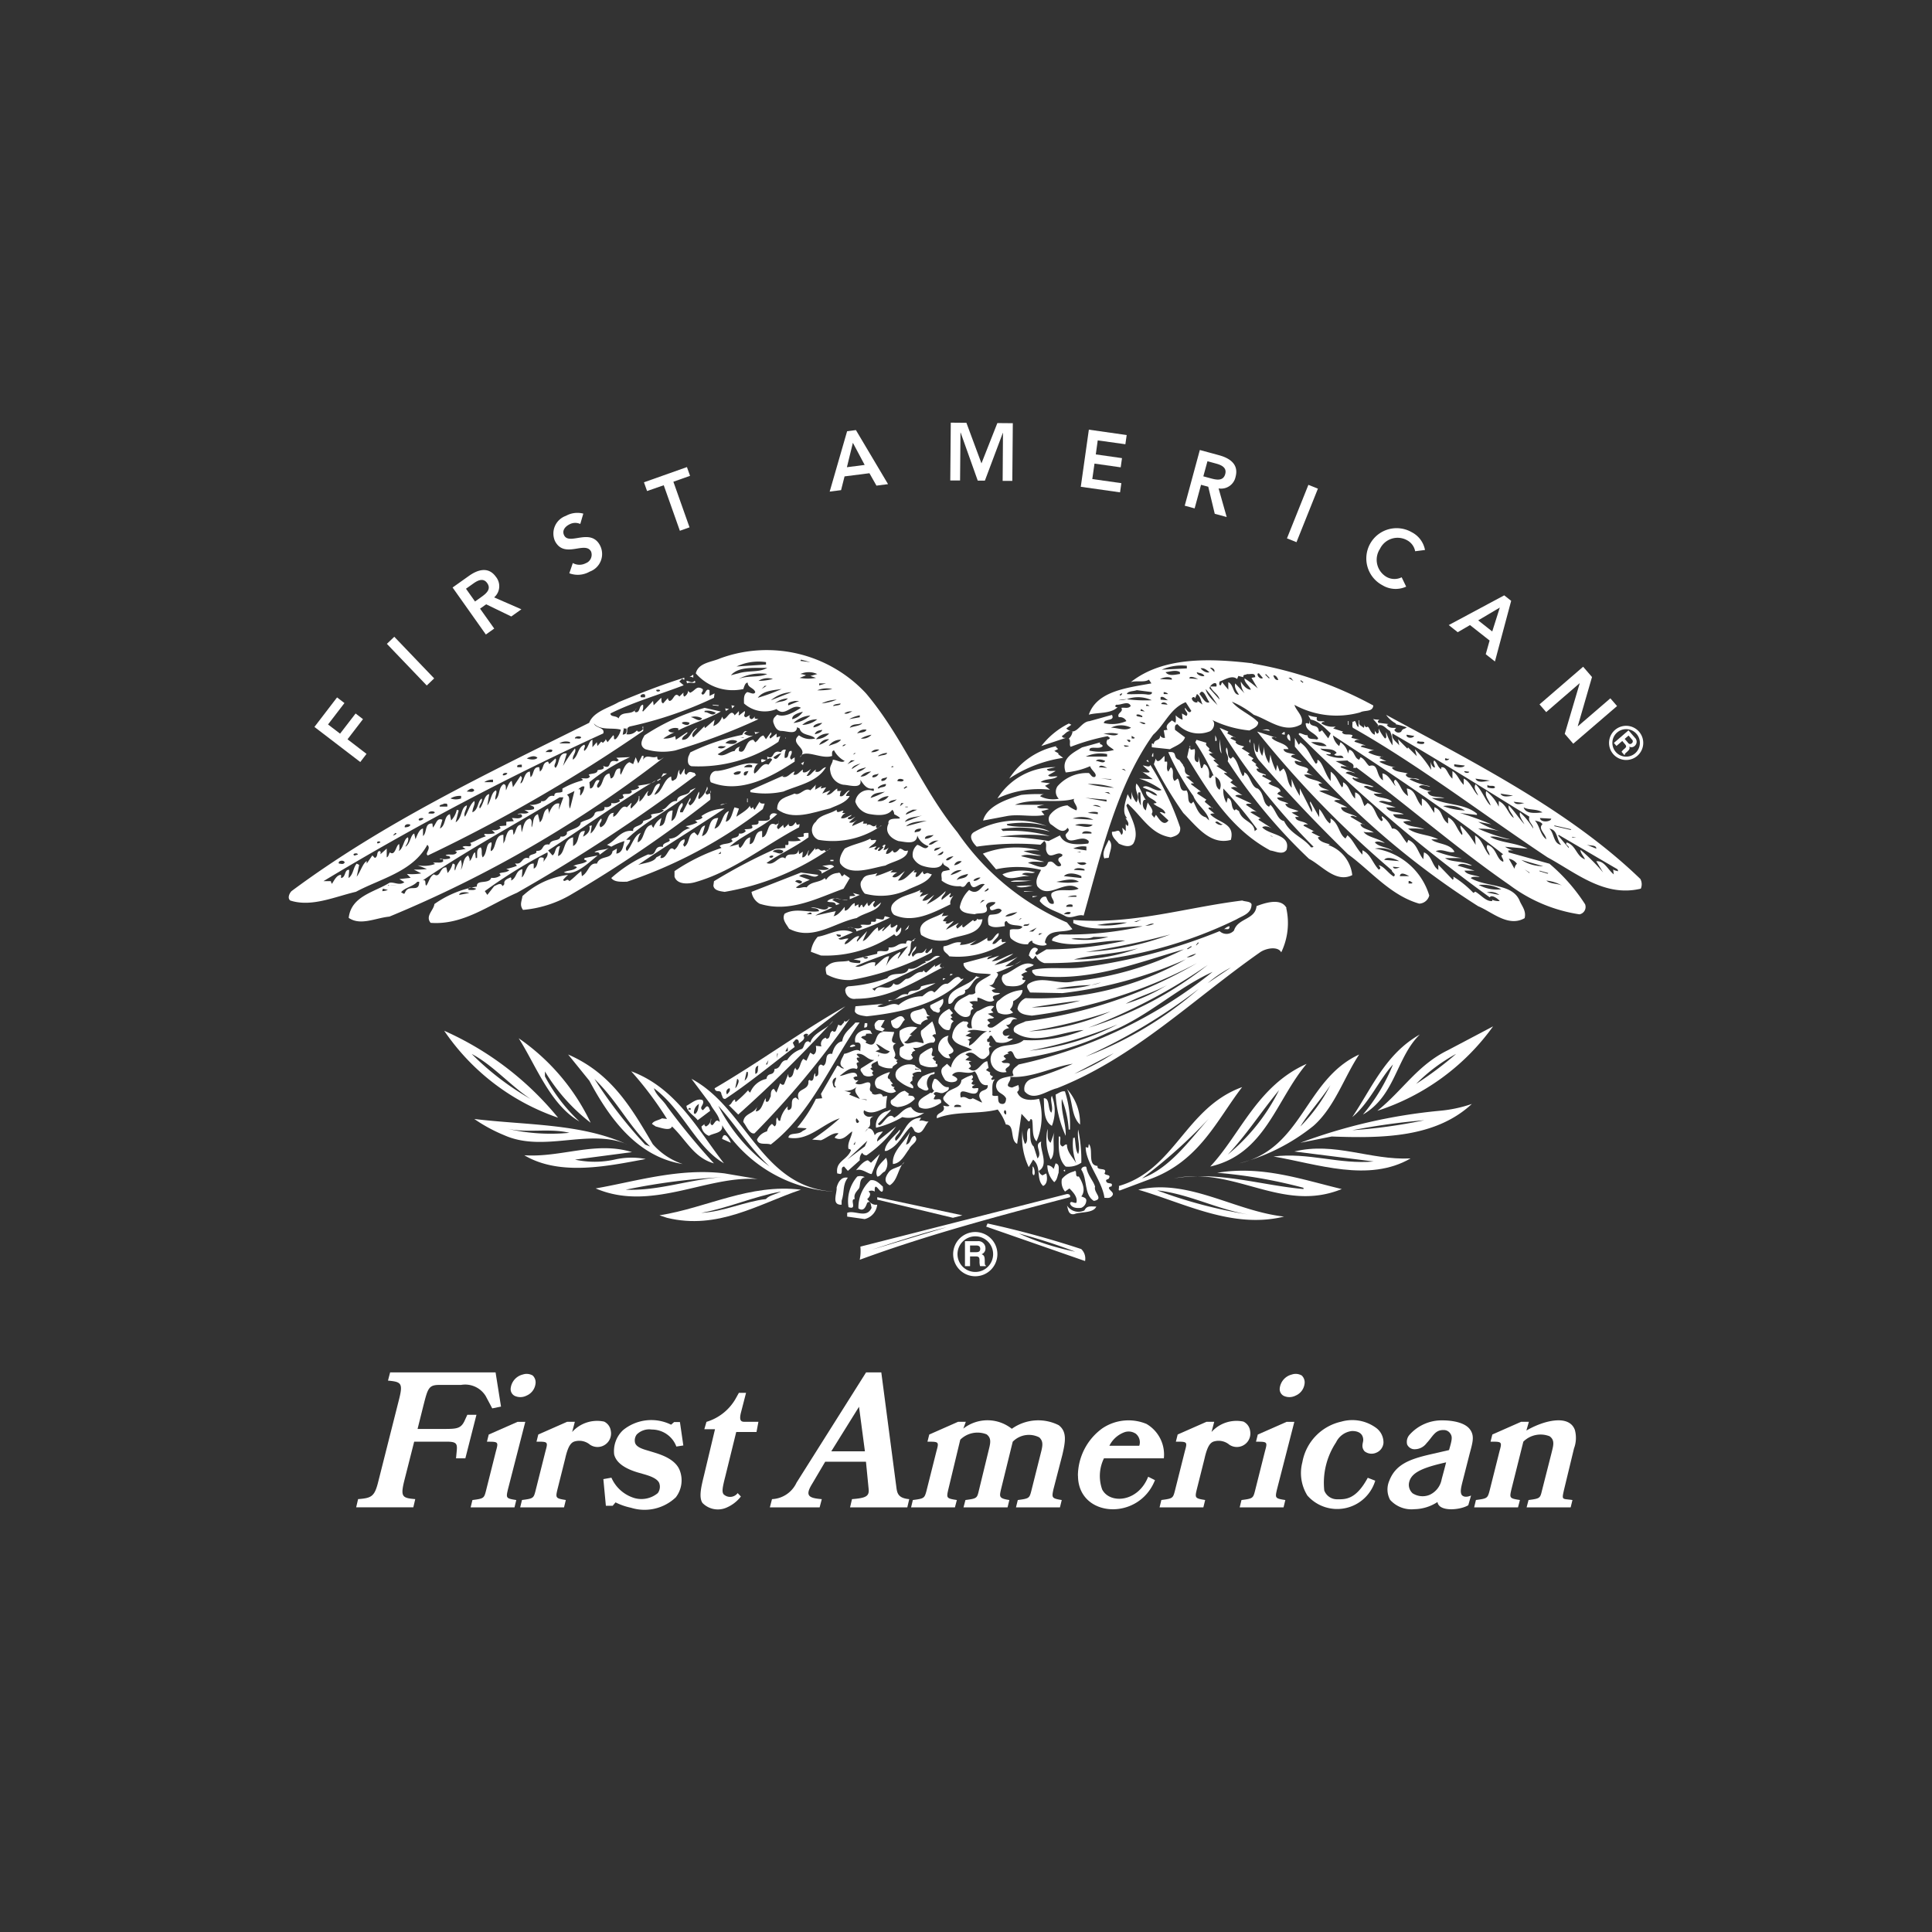 <svg xmlns="http://www.w3.org/2000/svg" xmlns:xlink="http://www.w3.org/1999/xlink" width="100" height="100" viewBox="0 0 100 100">
  <rect x="0" y="0" width="100" height="100" fill="#333333" stroke="none"/>
  <defs>
    <clipPath id="clip-path">
      <rect id="Rectangle_25" data-name="Rectangle 25" width="70.108" height="56.246" fill="#fff"/>
    </clipPath>
  </defs>
  <g id="Group_22489" data-name="Group 22489" transform="translate(-650 -373)">
    <g id="Group_10" data-name="Group 10" transform="translate(664.946 394.877)">
      <path id="Path_189" data-name="Path 189" d="M2.869,32.228,4.04,30.7l.383.292L3.573,32.1l.623.476L5,31.532l.382.293-.8,1.043.983.755-.323.422Z" transform="translate(-1.54 -16.479)" fill="#fff"/>
      <rect id="Rectangle_20" data-name="Rectangle 20" width="0.531" height="2.984" transform="translate(5.079 11.449) rotate(-43.763)" fill="#fff"/>
      <g id="Group_9" data-name="Group 9" transform="translate(0 0)">
        <g id="Group_8" data-name="Group 8" clip-path="url(#clip-path)">
          <path id="Path_190" data-name="Path 190" d="M18.307,17.369l.845-.6c.467-.332,1.014-.494,1.4.051a.766.766,0,0,1-.095,1.061l1.411.616-.523.372-1.3-.63-.316.225.733,1.031-.433.307Zm1.5.483c.243-.174.514-.4.29-.712-.205-.29-.5-.133-.721.026L19,17.432l.468.661Z" transform="translate(-9.827 -8.837)" fill="#fff"/>
          <path id="Path_191" data-name="Path 191" d="M30.939,10.645a.627.627,0,0,0-.573.027c-.217.112-.385.32-.261.563.272.534,1.378-.414,1.862.531a.969.969,0,0,1-.54,1.345,1.238,1.238,0,0,1-1.055.085l.181-.529a.7.7,0,0,0,.667.01.469.469,0,0,0,.28-.6c-.3-.582-1.388.4-1.873-.553a.97.97,0,0,1,.569-1.3,1.218,1.218,0,0,1,.9-.115Z" transform="translate(-15.85 -5.401)" fill="#fff"/>
          <path id="Path_192" data-name="Path 192" d="M40.714,5.908l-.863.3-.161-.452,2.225-.788.161.453-.863.306.836,2.36-.5.178Z" transform="translate(-21.305 -2.669)" fill="#fff"/>
          <path id="Path_193" data-name="Path 193" d="M61.334,2.75l.309-1.264.61,1.146Zm-.892,1.263.59-.076.18-.712L62.5,3.061l.363.642.6-.077L61.8.828l-.456.06Z" transform="translate(-32.444 -0.444)" fill="#fff"/>
          <path id="Path_194" data-name="Path 194" d="M73.943,0l.809.007.779,2.1L76.354.021l.8.007-.026,2.985-.5,0L76.645.53h-.008L75.709,3l-.37,0L74.453.512h-.008l-.021,2.48-.507,0Z" transform="translate(-39.677 0)" fill="#fff"/>
          <path id="Path_195" data-name="Path 195" d="M88.918.781l1.958.279-.068.476-1.431-.2-.1.726,1.356.193-.067.476-1.356-.193-.114.8L90.6,3.55l-.067.476L88.5,3.738Z" transform="translate(-47.505 -0.419)" fill="#fff"/>
          <path id="Path_196" data-name="Path 196" d="M101.078,4.422l.214-.782.442.121c.264.071.571.2.478.54-.1.374-.445.307-.735.229Zm-.963,1.52.513.139.331-1.221.374.1.336,1.4.618.168-.419-1.481a.764.764,0,0,0,.879-.6c.176-.646-.3-.967-.85-1.116l-1-.272Z" transform="translate(-53.74 -1.644)" fill="#fff"/>
          <rect id="Rectangle_21" data-name="Rectangle 21" width="2.984" height="0.531" transform="translate(51.667 5.989) rotate(-68.18)" fill="#fff"/>
          <path id="Path_197" data-name="Path 197" d="M122.92,12.967a.815.815,0,0,0-.407-.563,1.011,1.011,0,0,0-1.412.437,1.026,1.026,0,0,0,.359,1.467.838.838,0,0,0,.762.007l.233.485a1.319,1.319,0,0,1-1.23-.074,1.568,1.568,0,1,1,1.519-2.743,1.3,1.3,0,0,1,.686.919Z" transform="translate(-64.618 -6.312)" fill="#fff"/>
          <path id="Path_198" data-name="Path 198" d="M131.14,20.592l1.119-.663-.392,1.238Zm-1.525.244.466.369.635-.369,1.015.8-.2.708.476.376.84-3.139-.36-.284Z" transform="translate(-69.575 -10.359)" fill="#fff"/>
          <path id="Path_199" data-name="Path 199" d="M142.012,27.272l.459.533-.737,2.544v.012l-.005-.007.012,0,1.68-1.447.347.4L141.5,31.257l-.44-.511.773-2.611-.006-.007L140.1,29.621l-.346-.4Z" transform="translate(-75.015 -14.639)" fill="#fff"/>
          <path id="Path_200" data-name="Path 200" d="M147.743,35.335a.885.885,0,1,1,1.249.093.887.887,0,0,1-1.249-.093m1.211-1.041a.712.712,0,1,0-.073,1,.712.712,0,0,0,.073-1" transform="translate(-79.191 -18.182)" fill="#fff"/>
          <path id="Path_201" data-name="Path 201" d="M148.755,35.483c.142-.122.136-.176.11-.261a.239.239,0,0,0,.28-.037.283.283,0,0,0,.01-.425l-.33-.382-.757.652.134.155.3-.255.14.164c.1.118.065.158-.038.248a.611.611,0,0,0-.138.148l.151.175.019-.016c-.016-.045.011-.07.121-.165m.031-.478-.16-.185.2-.174.17.2a.127.127,0,0,1,0,.2c-.075.063-.139.049-.209-.034" transform="translate(-79.48 -18.453)" fill="#fff"/>
          <path id="Path_202" data-name="Path 202" d="M44.976,28.152l-.2.129a.215.215,0,0,1,.2.033Z" transform="translate(-24.038 -15.111)" fill="#fff"/>
          <path id="Path_203" data-name="Path 203" d="M44.434,28.854l.031.128c.129-.1.486.065.422-.1l-.032-.031c-.13.16-.292,0-.421,0" transform="translate(-23.851 -15.488)" fill="#fff"/>
          <path id="Path_204" data-name="Path 204" d="M47.66,31.575l.032-.033-.324-.032v.032Z" transform="translate(-25.426 -16.914)" fill="#fff"/>
          <path id="Path_205" data-name="Path 205" d="M49.63,31.612l-.161-.033.032.162Z" transform="translate(-26.554 -16.951)" fill="#fff"/>
          <path id="Path_206" data-name="Path 206" d="M48.963,31.961l-.194-.033.032.129Z" transform="translate(-26.178 -17.138)" fill="#fff"/>
          <path id="Path_207" data-name="Path 207" d="M43.517,32.054c-.615.356-1.49.615-2.2.972v-.1a.572.572,0,0,0-.517.1c.031.1.194.13.323.1a3.4,3.4,0,0,0-.584.325,1.136,1.136,0,0,0,.617-.13l.032.195.583-.39c.1.065-.291.2-.259.39.421.032.421-.455.777-.615,0,.065-.39.324-.194.486l.583-.584c0-.1-.033.1.032.1l.487-.422-.065.324a.75.75,0,0,0,.453-.486l.065.131c.194,0,.388-.584.583-.2l.227-.227c-.032.066.032.13-.032.2l.032.032.292-.227c.064.13-.129.26.064.324l.227-.129a.13.13,0,0,0,.065.227c.1-.034.129-.1.194-.162-.033.032-.033.063-.033.128l.195.034a31.14,31.14,0,0,1-4.308,1.619A3.151,3.151,0,0,1,39.6,34c-.325-.195-.162-.485-.033-.713a11.256,11.256,0,0,1,3.111-1.424Zm-.841-.032v.066c.194-.033.388.258.583.031a.933.933,0,0,0-.583-.1m-.714.324c.2.033.453.292.584.065a.751.751,0,0,0-.584-.065m-.453.324c.1.065.356.163.388-.032-.129-.065-.42-.065-.388.032" transform="translate(-21.153 -17.102)" fill="#fff"/>
          <path id="Path_208" data-name="Path 208" d="M104.468,34.292l-.453-.194a33.316,33.316,0,0,0,4.859,6.154c-.033.033-.065.033-.13.033-.389-.518-1.069-.681-1.393-1.361-.357-.065-.422-.584-.712-.842l-.065.1c-.357-.16-.227-.679-.584-.939-.356-.065-.388-.744-.712-.842a.157.157,0,0,1-.064.2c-.2-.325-.259-.812-.519-1.005l-.1.1c-.227-.1-.1-.421-.227-.582-.1.323.162.388.064.712a27.7,27.7,0,0,0,4.211,5.054c.681.357,1.394,1.263,2.236.842a1.862,1.862,0,0,0-1.231-1.555.121.121,0,0,1,.1-.032c-.226-.065-.551-.128-.647-.356.031-.033.063-.033.129-.033l-.455-.227c.032-.064.2-.1.13-.064l-.551-.292c.032-.128.325-.031.226-.063-.194-.195-.615-.131-.647-.388h.194l-.388-.228.357-.065c-.227-.13-.617-.13-.68-.387h.162c-.162-.13-.551-.13-.584-.326.13,0,.292-.031.389.032l-.389-.225c.065-.065.1-.13.163-.1.032-.259-.422-.259-.617-.453l.163-.1-.486-.258c.065-.163.162.032.195-.065-.161-.1-.422-.1-.486-.291,0-.065.1-.032.13-.032l-.195-.2.065-.031-.258-.2.1-.1-.292-.194.1-.065-.42-.258.129-.1c-.163-.065-.357-.065-.453-.227.032-.032.032-.063.065-.032l-.325-.162.065-.064c.064,0,.162-.033.194.031l-.422-.226Z" transform="translate(-55.833 -18.303)" fill="#fff"/>
          <path id="Path_209" data-name="Path 209" d="M109.159,34.35l-.39-.063c.13,0,.357-.065.39.063" transform="translate(-58.385 -18.396)" fill="#fff"/>
          <path id="Path_210" data-name="Path 210" d="M52.055,34.516l.032.13.227-.1c-.065,0-.2.034-.26-.031" transform="translate(-27.942 -18.527)" fill="#fff"/>
          <path id="Path_211" data-name="Path 211" d="M111.1,34.577c-.064-.031-.129.065-.162.1l.162.031Z" transform="translate(-59.548 -18.557)" fill="#fff"/>
          <path id="Path_212" data-name="Path 212" d="M111.723,35.154c-.1-.033-.259-.228-.1-.357.1.063.1.227.1.357" transform="translate(-59.882 -18.678)" fill="#fff"/>
          <path id="Path_213" data-name="Path 213" d="M103.525,34.934v.293h.064c.032-.13-.031-.195-.064-.293" transform="translate(-55.57 -18.752)" fill="#fff"/>
          <path id="Path_214" data-name="Path 214" d="M55.514,35.211v-.064l-.032.064Z" transform="translate(-29.782 -18.866)" fill="#fff"/>
          <path id="Path_215" data-name="Path 215" d="M104.109,36.1c-.13-.162-.1-.485-.1-.745Z" transform="translate(-55.829 -18.977)" fill="#fff"/>
          <path id="Path_216" data-name="Path 216" d="M107.381,35.678c.031-.225-.13-.128,0-.324Z" transform="translate(-57.613 -18.977)" fill="#fff"/>
          <path id="Path_217" data-name="Path 217" d="M47.692,34.477c-.1-.033-.129.065-.193.1a.578.578,0,0,0,.485.1,14.147,14.147,0,0,0-1.846.974c.292.193.615-.164.875-.164a.363.363,0,0,1,.292-.226c-.1.065-.065.162-.065.226.388.2.292-.582.745-.582l.1.129c.194-.129.194-.291.421-.357l.13.195.259-.357c.1.162-.163.162-.032.325l.324-.26v.2l.194-.065-.1.291a7.325,7.325,0,0,1-4.5,1.264c-.227-.065-.194-.325-.162-.487l.1-.227a10.946,10.946,0,0,1,2.689-.907c.065-.131.129-.259.29-.162m-.226.292H47.3l.195.031Zm-.939.291.161.033c.195.031.389.031.454-.13a.533.533,0,0,0-.615.1m-.389.227a.329.329,0,0,0,.421-.065c-.129.032-.324-.065-.421.065" transform="translate(-23.937 -18.488)" fill="#fff"/>
          <path id="Path_218" data-name="Path 218" d="M80.516,37.809A6.84,6.84,0,0,1,83.3,36.74l-.261-.194.032-.033-.226-.13.194-.1-.128-.129c.032,0,.032-.032.1-.032a3.847,3.847,0,0,0-2.495,1.684" transform="translate(-43.219 -19.391)" fill="#fff"/>
          <path id="Path_219" data-name="Path 219" d="M96.523,37.089V36.9c-.064.032-.1.227-.032.194Z" transform="translate(-51.775 -19.804)" fill="#fff"/>
          <path id="Path_220" data-name="Path 220" d="M95.962,37.793l-.065-.13-.065.065Z" transform="translate(-51.44 -20.216)" fill="#fff"/>
          <path id="Path_221" data-name="Path 221" d="M57.391,37.873l-.162.1c.032.033.1.033.1.1Z" transform="translate(-30.719 -20.329)" fill="#fff"/>
          <path id="Path_222" data-name="Path 222" d="M55.486,38.5c-.228.031-.292.323-.551.225,0-.032.032-.065.032-.1-.194.1-.291.357-.485.325l.227-.357c-.129.1-.291.226-.421.161v-.13c-.162.1-.292.325-.486.26l.064-.163c-.226.065-.388.388-.646.26l.1-.064-1.749.776v.1a4.379,4.379,0,0,0,1.716-.033c.747-.324,1.75-.485,2.2-1.262" transform="translate(-27.68 -20.668)" fill="#fff"/>
          <path id="Path_223" data-name="Path 223" d="M82.2,38.5a3.47,3.47,0,0,0-3.013,1.618,5.063,5.063,0,0,1,2.721-.453l-.258-.2.258-.13-.485-.063c.26-.2.648-.1.875-.292-.162-.031-.422.065-.486-.064L82.2,38.7c-.162-.033-.389.064-.453-.1Z" transform="translate(-42.506 -20.668)" fill="#fff"/>
          <path id="Path_224" data-name="Path 224" d="M50.994,36.533a.966.966,0,0,0-.064.422c.292.032.1-.389.357-.358.063.2-.194.326,0,.454.032-.065.1-.065.16-.128v.226c-1.23.809-2.817,1.685-4.34,1.069-.13-.26.033-.617.324-.583.746-.065,1.393-.552,2.17-.356-.1-.065-.292.227-.258.453l.032.032c.227-.129.421-.615.713-.453l.194-.259c-.129-.225-.357.13-.55.13-.13-.389.388.129.291-.292.421.194.195-.389.713-.227a.22.22,0,0,1,.258-.129m-.648.39c.163.258.325-.162.422-.2-.162,0-.292.13-.422.2m-1.1.42a.342.342,0,0,0-.421.1h.421Zm-.421.519h.1a.852.852,0,0,0,.131-.227c-.1.032-.292,0-.227.227m-.551-.1.064.065c.13,0,.291,0,.324-.163a.426.426,0,0,0-.388.1" transform="translate(-25.262 -19.606)" fill="#fff"/>
          <path id="Path_225" data-name="Path 225" d="M41.927,39.2h-.2l-.1.194Z" transform="translate(-22.349 -21.042)" fill="#fff"/>
          <path id="Path_226" data-name="Path 226" d="M41.146,39.857l.032.033.162-.1-.032-.031Z" transform="translate(-22.086 -21.342)" fill="#fff"/>
          <path id="Path_227" data-name="Path 227" d="M56.581,40.459l-.291.291c-.291-.194-.55.326-.811.164-.42.193-.906.226-.906.809.778.615,1.879.162,2.721-.034.356-.16.842-.29,1.036-.647h-.194c.032-.162.129-.194.194-.292-.227.033-.292.389-.518.292.033-.065,0-.227.1-.259h-.227v-.13c-.195.1-.325.357-.551.324l.194-.227-.421.164.2-.326-.26.065c-.032-.065.032-.1.032-.13l-.356.2c.064-.065,0-.2.064-.26" transform="translate(-29.294 -21.718)" fill="#fff"/>
          <path id="Path_228" data-name="Path 228" d="M35.584,40.67a1.036,1.036,0,0,1-.421.648c-.1-.128.065-.227,0-.389-.13.227-.194.552-.453.714-.227-.162.1-.2,0-.39l-.39.745H34.19c-.032-.2.227-.324.1-.486-.324.226-.2.777-.552.939l.065-.55c-.518.032-.226.776-.679.81l.1-.422a1.11,1.11,0,0,0-.421.518c-.033-.065-.1-.1-.065-.162-.487.065-.357.777-.746.907a.878.878,0,0,1,.163-.487c-.356.129-.453.649-.712.94-.2-.195.161-.356.161-.584H31.4c1.038-1.037,2.56-1.685,3.6-2.688l-.291.128c-.065.326-.68.164-.68.552-.422-.033-.55.518-.81.421l.13.065c-.2.195-.453.13-.68.226.194.194-.227.259-.388.324-.033.291-.584.226-.52.518-.647-.1-.938.552-1.36.712l.226.1a3.155,3.155,0,0,1,.68-.291c-.065.259-.1.615-.42.649l.032-.26-.228.13c-.065.453-.648.194-.809.649-.421-.065-.421.453-.778.647l-.033-.259c-.226.162-.421.389-.615.518-.13-.194-.227.1-.324-.065a2.168,2.168,0,0,1,.259-.259,4.214,4.214,0,0,0-2.365,1.1c-.031.259-.162.454.032.712a5.922,5.922,0,0,0,2.4-.744,63.82,63.82,0,0,0,7.289-4.956c.032-.161-.033-.357.032-.487v.065c0,.13-.13.1-.194.162-.227-.162.129-.194,0-.421" transform="translate(-13.932 -21.831)" fill="#fff"/>
          <path id="Path_229" data-name="Path 229" d="M95.514,41.494c.032.323-.227.422-.486.487-1.036-.164-1.458-1.037-2.235-1.749l-.065.1c.227.615.714,1.36.357,1.976-.193.227-.518.1-.745,0-.13-.162-.388-.357-.355-.615.322,0,.322-.2.485.161.163-.1,0-.388.065-.357l.162.162V41.3l.1.1c.13-.195-.131-.356-.1-.453,0,.031.032.063.065.031-.292-.291-.065-.907.032-1.23l.162.291c.064-.1.033-.26.033-.422a1.227,1.227,0,0,0,.258.552c.227-.356-.129-.552,0-.973.227.228.292.583.486.843-.194-.065-.194.355-.065.486l.065.065.1-.421c.032.1.324.387.227.55-.065.13.1.162.1.258l.1-.162c.13.162.388.649.648.292l-.453-.422c.1-.032.161.033.258.064l.033-.031c-.1-.26-.422-.293-.616-.485l.163-.034c-.13-.227-.552-.259-.552-.583.195-.032.356.2.584.2-.1-.2-.486-.292-.746-.422.227-.227.68.292.972.13a3.949,3.949,0,0,0-1.165-.584l.712.032-.55-.388c-.1,0,.226.065.357.032l.032-.032-.357-.324c.13,0,.357.13.389-.031a15.125,15.125,0,0,1,1.555,3.271m-2.072-1.845h-.1a.969.969,0,0,0,.128.68Z" transform="translate(-49.374 -20.517)" fill="#fff"/>
          <rect id="Rectangle_22" data-name="Rectangle 22" width="0.031" height="0.195" transform="translate(23.724 19.454)" fill="#fff"/>
          <path id="Path_230" data-name="Path 230" d="M43.718,42.348l-.26.421c-.032-.031-.1-.1-.065-.162l-.1.1c-.065-.065-.1-.129-.065-.194-.065.227-.486.453-.713.617.032-.164.1-.293.129-.423l-.226-.065c-.129.293-.161.682-.453.746a3.537,3.537,0,0,1,.162-.551c-.388.129-.323.81-.744.907l.193-.55c-.615,0-.324.777-.842.94l.162-.552c-.259.065-.227.326-.389.518l-.162-.162c-.357.1-.227.551-.519.745l-.064-.1c.032-.1.1-.16.064-.29-.324.1-.259.356-.519.55-.292-.323-.355.486-.712.421-.032-.065.033-.1.033-.162l-.258.131c-.13.259-.649.291-.94.39,1.459-1.005,3.11-2.009,4.471-2.917a2.2,2.2,0,0,0-1.2.39l.063.065c-.063.1-.227.128-.388.162l.129.1a2.3,2.3,0,0,1-.616.195l.227.1c-.551.13-.519.518-1.1.552.228.194-.388.162-.292.42-.55-.1-.258.486-.777.389A7.108,7.108,0,0,0,36.04,46.3c.162.225.518.193.811.193a24.115,24.115,0,0,0,7.029-3.757l.1-.29c-.032,0-.258.032-.258-.1" transform="translate(-19.346 -22.732)" fill="#fff"/>
          <path id="Path_231" data-name="Path 231" d="M48.565,42.488c-.129.033-.226.13-.356.1.1-.063.259-.031.356-.1" transform="translate(-25.878 -22.807)" fill="#fff"/>
          <path id="Path_232" data-name="Path 232" d="M59.742,43.256c-.356.228-.875.26-1.07.616a.552.552,0,0,0,.13.939,4.365,4.365,0,0,0,3.272-.745c-.1,0-.162.227-.291.1a.276.276,0,0,1,.063-.195c-.226.357-.324-.1-.55.1l.032-.1H61.1a.2.2,0,0,0,.032-.13l-.584.259c.033-.162.227-.291.261-.325-.1.065-.261.2-.422.13l.324-.29c-.129.063-.259.194-.389.1,0-.1.13-.063.2-.194-.2.065-.357.227-.552.162a.459.459,0,0,1,.228-.258h-.163l.065-.13c-.131,0-.356.195-.356-.033" transform="translate(-31.386 -23.219)" fill="#fff"/>
          <path id="Path_233" data-name="Path 233" d="M98.032,37.233H98l.2.26h-.033c.227.2-.065.389.387.552l-.225.032.421.355c-.065,0-.13-.031-.162.033l.518.388c-.1,0-.162,0-.195.1l.487.323c-.034,0-.065.065-.1.1l.421.356c-.032-.1-.129-.032-.193-.065l-.033.065.356.293c-.065-.065-.13-.033-.2-.033l-.063.033c.421.453,1.3.453,1.069,1.327-1.069.292-1.782-.712-2.462-1.392a21.6,21.6,0,0,1-1.523-2.526l.1-.293c.1.357.388-.128.453-.128V37.3h.13c.034.162-.065.389.064.517l.129-.225c.228.16,0,.516.195.712l.163-.13c.161.2.064.745.453.615.162.2,0,.617.258.682l.1-.1c.163.29.259.714.648.811l.164.162c-.065-.454-.649-.811-.812-1.264a12.374,12.374,0,0,1-1.3-2.268c.551-.065.163.292.615.421m1.815,3.208c.1.1.291.195.388.1-.161,0-.259-.228-.388-.1" transform="translate(-51.892 -19.756)" fill="#fff"/>
          <path id="Path_234" data-name="Path 234" d="M101.382,35.588c-.13.194.291.259.1.388l.226.162c.164,0-.162-.032-.193.033l.387.322c-.031-.065-.064-.031-.129-.031l-.032.031.291.26c-.065,0-.1,0-.13.033l.55.356c-.064.032-.129-.032-.161.032l.453.356-.129.1.389.291a.349.349,0,0,0-.357,0l.551.355c.162.065-.259-.063-.324.065l.842.39c-.1.032-.227-.033-.292.063l.584.389a.349.349,0,0,0-.357,0l.55.323c-.065,0-.1,0-.128.065l.712.453c-.162-.1-.389-.162-.519-.063.39.42,1.49.354,1.262,1.165-.193.29-.583.065-.84.034-2.041-1.1-3.174-2.981-4.308-4.827l.1-.453c.032,0,.032-.033.063-.065h-.031V35.75h.031c0,.065-.031.194.065.194l.164-.032c.064.227-.131.616.161.681.065-.065.033-.2.033-.292l.129.584c.1.065.1-.13.162-.194.163.032.291.322.26.583v.1c.127.162.161-.258.258-.032a10.781,10.781,0,0,0-.972-1.782l.065-.128Zm.453,1.749c.034.227,0,.55.227.68a.5.5,0,0,0-.227-.68m.421.615a1.281,1.281,0,0,0,.162.745l.064-.259c.293.1.13.485.357.649l.064-.065.162.1c.162.551.777.519.81,1.037l.13-.1a22.988,22.988,0,0,0-1.75-2.106m2.365,2.429.195.065c-.065-.065-.129-.032-.195-.065" transform="translate(-53.881 -19.016)" fill="#fff"/>
          <path id="Path_235" data-name="Path 235" d="M63.157,46.477c-.421.225-.906.29-1.328.516-.162.227-.324.551-.227.779.485.679,1.619.225,2.332.1.389-.227,1.133-.325,1.166-.777-.259.065-.194-.065-.421-.1-.1.1-.162.2-.291.2-.033-.032-.1-.065-.065-.13-.1.1-.227.227-.357.2,0-.131.1-.227.129-.325a.4.4,0,0,1-.259.129l.1-.26c-.032-.063-.129.034-.163.065l.065.065c-.1.064-.194.228-.291.163,0-.065.064-.1.1-.163-.162-.033-.13.228-.291.064.032-.031.1-.064.1-.129l-.39.1c.162-.195.357-.226.39-.422-.1-.032-.293.065-.293-.063" transform="translate(-33.051 -24.948)" fill="#fff"/>
          <path id="Path_236" data-name="Path 236" d="M91.313,46.613c-.13.292-.389.649-.227.973.065-.065.2,0,.227-.065.032-.29.259-.649,0-.907" transform="translate(-48.865 -25.021)" fill="#fff"/>
          <path id="Path_237" data-name="Path 237" d="M133.478,41.117a.581.581,0,0,1,.032.518c-1.879.453-3.337-.811-4.827-1.62-3.271-2.17-6.641-4.763-10.074-6.705-.065-.1,0-.228-.032-.356v.063l.13-.063c.1.1.064.291.226.324H118.9v-.356h.032c-.032.29.065.226.228.388.065-.065.032-.163.032-.259,0,.1.033.227.13.227.13-.13.16.323.421.388v-.259c-.032.063.065.128.1.194.065.033.129-.065.1-.13v-.129a2.214,2.214,0,0,0,.324.519c.129-.034.031-.195.064-.325a2.606,2.606,0,0,0,.324.68,1.574,1.574,0,0,0-.129-.745c-.2-.095-.39-.42-.648-.258.161.065-.13-.258-.228-.355a1.939,1.939,0,0,0,.324.032c-.031.033-.129.1-.031.162l.518.064c-.033,0-.065.033-.1.033.1.194.325.163.517.163-.063,0-.063.065-.127.1a.236.236,0,0,0,.354.1c.1-.194.13-.1.291-.226a3.872,3.872,0,0,0-.582-.163l.032-.032a1.427,1.427,0,0,1-.519-.453c4.6,2.494,9.493,4.956,13.152,8.488m-15.127-7.97h.032v-.194h-.032Zm2.3.453c-.065.291.226.422.356.615l-.065-.324.485.488.033-.065.454.453-.1-.358a5.847,5.847,0,0,1,.844,1.07l-.034-.421c.034.13.131.324.227.292,0-.13-.128-.259-.032-.358.162.131.162.325.358.455v-.1c.29-.065.323.388.582.582v-.388c.291.195.323.453.583.712v-.324c.357.162.519.68.746.876-.065-.2-.259-.358-.131-.584.325.291.552.94.778,1.1-.065-.26-.324-.487-.226-.745a2.277,2.277,0,0,1,.648.809V37.1c.42.194.485.68.776.874-.065-.227-.324-.422-.259-.647.292.29.584.743.811.972-.1-.195-.292-.422-.227-.616a3.737,3.737,0,0,1,.68.841c0-.225-.291-.356-.195-.613-2.3-1.426-4.729-2.949-7.095-4.31m.744.065c-.064.161.292.226.39.065Zm.583.325-.063.1c.129.065.421.1.389-.033-.1-.063-.227,0-.326-.063m1.426.874-.032.1c.066.065.2,0,.228-.065a.222.222,0,0,1-.2-.032m.454.325v.1c.161.065.454.1.551-.034Zm.518.355c0,.1.227.13.26.032Zm.583.388c.1.259.552.131.746.1Zm.616.324v.13c.1.033.422.1.389-.032-.1-.1-.291,0-.389-.1m.68.455c.1.225.487.128.649.1Zm.68.42c.13.2.39.1.552.065Zm.518.29c.1.359.648.293.973.261-.292-.2-.68-.1-.973-.261m.843.552c.032.26.583.195.583.032Zm-.259.131c.259.291.259.711.583.971,0-.26-.454-.552-.194-.777-.065-.131-.26-.163-.389-.195m1.846.485.034-.032-.875-.2V38.4Zm-1.1-.065c.26.227.195.779.616.842-.259-.258-.162-.777-.616-.842m3.532,2.106-3.046-1.782-.032.032.551.649c.033-.129-.227-.163-.1-.291.485.162.485.712.939.874-.064-.162-.259-.356-.227-.486a9.857,9.857,0,0,1,1.166,1.167l-.356-.583c.421-.033.584.421.906.68l-.032-.259c.064.065.163.065.26.1Zm-2.14-1.651-.195-.033-.03.033Zm.487.356.551.226c0-.226-.356-.129-.551-.226" transform="translate(-63.528 -17.515)" fill="#fff"/>
          <path id="Path_238" data-name="Path 238" d="M34.9,47.524c-.227.13-.583.065-.745.227h.13c.065-.031.161.065.129.129Z" transform="translate(-18.332 -25.51)" fill="#fff"/>
          <path id="Path_239" data-name="Path 239" d="M48.416,43.7c-.713.68-1.716,1.035-2.462,1.684l.486-.13a.145.145,0,0,0,.065.195c.227-.195.2-.453.518-.55l-.031.355c.354-.031.193-.68.647-.68V44.9c.356-.034.227-.908.712-.649.033-.064.2,0,.131-.226.1.195-.2.323,0,.453l.258-.227c0-.064-.032.13.065.162.064-.1.227-.162.195-.291,0,.1,0,.161.065.195.194.031.226-.129.323-.195,0-.065,0,.1.065.129l.13-.032-.031.162c-1.783.939-3.435,2.3-5.41,2.85-.389.1-.907.1-1.038-.292v-.29a10.008,10.008,0,0,1,2.431-1.2l-.1-.1c.2-.162.487-.065.681-.258l-.064-.065c-.033-.128.42-.063.388-.324a.361.361,0,0,0,.356-.13l-.064-.065c-.032-.065.583.033.357-.227.129-.063.421.033.356-.227.227-.031.68.065.584-.225.064-.2.226-.2.388-.13M45.5,45.744v-.1l-.129.128Z" transform="translate(-23.137 -23.438)" fill="#fff"/>
          <path id="Path_240" data-name="Path 240" d="M32.474,48.359l-.649.13c-.129.1.065.1.1.163-.2.162-.487.13-.714.258a.238.238,0,0,1,.2.065c-.2.195-.454.129-.681.26.583.194,1.232-.453,1.75-.877" transform="translate(-16.492 -25.958)" fill="#fff"/>
          <path id="Path_241" data-name="Path 241" d="M53.207,46.719c-.324.162-.195-.162-.486,0v-.1l-.356.421c-.1-.1.065-.29,0-.29-.032.1-.163.387-.324.356l.032-.29-.193.128-.033-.227c-.065.454-.584.033-.68.454-.291-.258-.551.42-.972.227.712-.485,1.457-.81,2.171-1.328v-.228h-.13c-.227.032-.064.064-.129.195l-.324.033.195.162a2.11,2.11,0,0,1-.648.032V46.4c0,.1-.1.063-.162.063v.163l-.486.031a27.5,27.5,0,0,0-3.207,1.685l-.031.228c.031.259.356.29.583.324a13.572,13.572,0,0,0,5.263-2.105.1.1,0,0,1-.081-.032Zm-2.139.065c-.1.259-.389.034-.55.034.064-.131.388-.164.55-.034m-.518.259a.13.13,0,0,1-.193.065c-.065-.065.129-.131.193-.065" transform="translate(-25.465 -24.608)" fill="#fff"/>
          <path id="Path_242" data-name="Path 242" d="M60.31,47.649c.031-.022.065-.039.1-.061-.027-.013-.059.023-.1.061" transform="translate(-32.373 -25.543)" fill="#fff"/>
          <path id="Path_243" data-name="Path 243" d="M60.177,47.723l-.115.07a.2.2,0,0,0,.115-.07" transform="translate(-32.24 -25.617)" fill="#fff"/>
          <rect id="Rectangle_23" data-name="Rectangle 23" width="0.033" height="0.097" transform="translate(18.314 15.73)" fill="#fff"/>
          <path id="Path_244" data-name="Path 244" d="M17.634,31.029a19.943,19.943,0,0,0,4.373-1.49l.033-.227-.26.13V29.15c-.194-.13-.194.2-.357.227-.162-.1.065-.13,0-.291-.323-.2-.356.064-.647.195-.034-.033-.1-.065-.1-.13a.393.393,0,0,1-.194.324c-.1-.031-.032-.258-.064-.194l-.2.194c-.259-.292-.292.227-.518.227-.033-.034-.1-.1-.064-.162l-.26.291c-.129-.064-.064-.195-.1-.291l-.389.388-.032-.226-.518.55-.034-.032a.554.554,0,0,0,.034-.323c-.228.032-.131.42-.39.389-.1-.066.031-.162.065-.227-.227.453-.779.1-.94.55-.128-.162-.421-.065-.421-.259,1.165-.583,2.527-.972,3.79-1.458l-.227-.194.13-.131c.065-.032.1.065.129.034v-.1c-1.166.356-2.3.81-3.4,1.264-.485.291-1.3.485-1.523,1.069C10.281,33.458,4.935,35.985.142,39.547c-.1.1-.227.357-.065.485,1.1.357,2.3-.194,3.4-.451,1.264-.68,2.948-1.037,3.694-2.431.227.195-.162.455.031.55a80.853,80.853,0,0,0,11.145-6.446v-.128c-.034.1-.26.258-.325.1a.59.59,0,0,1-.551.2c.1-.131-.032-.324.162-.389m1.587-1.879c0,.065-.227.1-.193-.032.064,0,.162-.032.193.032m-.776.227v.129h-.2c-.13-.095.1-.226.2-.129m-3.305,2.2c-.064.129-.226.031-.324.064-.032-.1.227-.163.324-.064m-.583.258V31.9h-.551a.648.648,0,0,1,.551-.067m-.907.422c-.032.162-.194.065-.357.1.065-.1.26-.193.357-.1m-.777.389c-.1.128-.39.1-.552.032.13-.063.389-.194.552-.032M12.063,33v.131h-.227C11.77,33,11.964,33,12.063,33m-.746.453a.25.25,0,0,1-.227.1c-.065-.1.161-.163.227-.1m-.745.324v.13h-.453a.736.736,0,0,1,.453-.13m-.971.55c-.065.13-.227.065-.389.065.064-.065.292-.258.389-.065m-.68.292v.13a.805.805,0,0,1-.551,0,.942.942,0,0,1,.551-.13m-.875.39c.065.032.129-.033.163.063v.1H7.819c-.064-.1.162-.1.227-.16m-.486.453c-.032.1-.194.064-.324.064-.033-.1.227-.161.324-.064m-.584.323a.238.238,0,0,1-.226.1c-.1-.1.13-.162.226-.1m-.68.325c-.031.1-.161.131-.291.131-.033-.162.194-.195.291-.131m-.777.421.065.033a.375.375,0,0,1-.194.1Zm-.776.487c-.033.032-.1.032-.13.065-.13-.1.1-.162.13-.065m-1.2.584c.1.063-.064.063-.1.095H3.381c-.1-.095.1-.128.162-.095m-.647.453c-.065.13-.194.065-.293.065-.1-.13.228-.228.293-.065m14.026-6.383c-.162.065-.032-.161-.13-.195l-.291.357-.1-.162c0,.1-.1.13-.13.2l-.1-.065-.194.227-.032-.2-.227.26v-.389c-.194.065-.194.421-.422.582-.064-.127.1-.226,0-.323-.356.162-.291.552-.583.777-.064-.194.2-.389.1-.582a6.358,6.358,0,0,0-.616.907l.194-.649c-.453-.065-.355.518-.582.745-.162-.13.1-.291,0-.487l-.324.293-.065-.13c-.323.065-.194.357-.422.517l-.032-.225c-.356-.034-.259.388-.453.516l-.033-.291c-.323.032-.291.552-.485.615,0-.128.161-.29,0-.387l-.39.582-.065-.323c-.129.031-.227.323-.292.485-.032-.129.033-.291-.128-.323-.293.195-.163.584-.422.81-.033-.195.1-.356.032-.486-.259.1-.259.552-.453.779l.1-.584c-.259.032-.291.519-.486.744-.1-.16.162-.322.1-.517-.227.13-.163.583-.485.713,0-.227.161-.421.1-.583-.227.162-.324.55-.486.811-.1-.164.1-.39.1-.584-.324.095-.227.647-.583.874l.161-.615-.1-.033a1.155,1.155,0,0,1-.293.552l-.065-.324c-.324.1-.194.582-.517.743l.129-.453c-.292-.129-.323.228-.485.39v.063l-.033-.258c-.42-.033-.258.452-.485.648v-.39c-.194.033-.292.325-.389.552l-.065-.292c-.194.065-.194.519-.453.68,0-.064.2-.258.131-.485-.227.065-.227.582-.486.712.065-.1.033-.227.033-.357-.162,0-.2.647-.487.422-.065.1-.065.226-.162.259v-.454l-.323.292c0-.065.031-.128-.033-.162-.2,0-.065.29-.259.355l-.129-.13-.292.423v-.13c-.194.1-.324.551-.518.809l.129-.613-.129-.065c-.194.225-.162.55-.421.746,0-.131.031-.261.031-.423-.258-.032-.16.389-.42.423v-.164c-.227,0-.357.291-.486.487.032-.065-.065-.1-.032-.163h-.39a144.2,144.2,0,0,1,14.48-7.645c.1-.323-.388-.258-.486-.518.324.388.972.2,1.394.325a1.014,1.014,0,0,1-.259.485m.356-.226.065-.356c.031.065.065.032.129.032.033.292-.064.292-.194.324" transform="translate(0 -15.299)" fill="#fff"/>
          <rect id="Rectangle_24" data-name="Rectangle 24" width="0.163" height="0.065" transform="translate(28.032 22.629)" fill="#fff"/>
          <path id="Path_245" data-name="Path 245" d="M59.846,49.507c-.129-.194-.388-.032-.615-.063l.357.162c-.195.129-.454.031-.681.064h.13c.065.032.194.065.162.194Z" transform="translate(-31.62 -26.522)" fill="#fff"/>
          <path id="Path_246" data-name="Path 246" d="M65.567,49.971c-.291.1-.617.259-.907.324l.1-.162c-.259.13-.648.031-.777.355-.2.195-.032.552.13.713a3.207,3.207,0,0,0,2.267-.226c.422-.194,1-.357,1.2-.777-.227-.033-.162-.129-.389,0-.032-.033-.1-.065-.065-.162-.1.065-.258.357-.388.29A.46.46,0,0,1,66.8,50.1h-.162l.065-.13c-.292.194-.519.583-.875.55.129-.161.259-.356.356-.485-.193.128-.453.421-.646.29a.563.563,0,0,1,.258-.225h-.357Z" transform="translate(-34.295 -26.823)" fill="#fff"/>
          <path id="Path_247" data-name="Path 247" d="M79.746,50.242c.389.453,1-.033,1.523.128l-.518-.128c.2-.162.487,0,.68-.1a2.683,2.683,0,0,0-1.685.1" transform="translate(-42.806 -26.867)" fill="#fff"/>
          <path id="Path_248" data-name="Path 248" d="M55.172,50.38c-.227.291-.649-.226-1,.065l.55.194a3.059,3.059,0,0,0-.714.39c.131.1.39-.065.552,0,.227-.325.648-.227.939-.485l.065.095a.774.774,0,0,1,.615-.356c.195-.1.13.356.323.065l.292.2-.324.55c-1.361.485-2.785,1.264-4.34.777a.838.838,0,0,1-.422-.615l2.559-1Zm-1.2.357c.1,0,.259.2.357,0-.1-.1-.325-.129-.357,0" transform="translate(-27.755 -26.974)" fill="#fff"/>
          <path id="Path_249" data-name="Path 249" d="M80.657,51.218a6.222,6.222,0,0,0,1.1-.065c-.355.033-.906-.064-1.1.065" transform="translate(-43.295 -27.456)" fill="#fff"/>
          <path id="Path_250" data-name="Path 250" d="M109.005,34.839c-.065-.064-.162-.031-.226-.031l-.032.031c.226.261.744.261.875.584h-.258c.031.227.421.2.615.292-.1,0-.195,0-.227.1l.55.26c-.161.032-.226-.066-.357-.033,0,.357.973.226.617.583l.421.227a.779.779,0,0,0-.551-.1c.162.259.649.226.94.453.064,0-.163-.032-.194.033.1.226.355.226.551.323a1.4,1.4,0,0,0-.519.034l1.1.453c-.1.032-.225-.032-.324.065l.681.322h-.324c.033.293.55.325.81.489,0,.063-.227-.13-.325,0l.713.42c.065,0-.1-.064-.195-.032.065.258.485.258.714.452-.033-.063-.389,0-.551-.063.194.291.744.323,1.1.581-.162-.032-.357-.128-.518-.032.226.259.648.226.94.453a1.525,1.525,0,0,0-.94-.131A3.467,3.467,0,0,1,116.909,43a.557.557,0,0,1-.519.422c-1.489-.422-2.526-1.717-3.691-2.56-1.75-1.717-2.948-2.979-4.6-4.86a1.232,1.232,0,0,1-.26-.906c.065.162,0,.485.195.485l.065-.485a1.161,1.161,0,0,0,.162.68,2.524,2.524,0,0,0,.1-.487,1.63,1.63,0,0,0,.259.875l.065-.453a3.724,3.724,0,0,0,.29.842l.065-.324.131.356.195-.16c.227.29.16.712.421,1v-.455a4.329,4.329,0,0,0,.422.875v-.389c.194.389.42.811.614,1.232.1-.2-.161-.453-.064-.551l.454.811v-.422c.227.226.291.55.551.745.065-.065.033-.162.033-.26.453.26.421.81.777,1.039l.1-.164c.291.227.454.68.777,1v-.225c.421.194.517.647.843,1,.162-.064.031-.163,0-.226.292.063.485.42.777.582.161-.129-.1-.194-.1-.323A52.272,52.272,0,0,1,108,34.516Zm5.573,6.318.776.065c-.226-.13-.648-.26-.776-.065m.453.356c.032.163.258.065.355.033Zm.355.486h.485c-.129-.065-.452-.258-.485,0m.454.259v.129c.065-.031.195.034.195-.064-.064,0-.1-.1-.195-.065" transform="translate(-57.877 -18.527)" fill="#fff"/>
          <path id="Path_251" data-name="Path 251" d="M81.287,51.752c.195.13.584.032.842-.031a6.763,6.763,0,0,0-.842.031" transform="translate(-43.633 -27.763)" fill="#fff"/>
          <path id="Path_252" data-name="Path 252" d="M11.4,42.54c.04,0,.084,0,.129,0v.027H11.4Zm11.24-5.281c-.258.128-.55-.162-.712.162,0-.1.064-.259-.065-.194l-.195.388-.13-.323-.13.357-.194-.1c-.259.1-.324.453-.453.648-.065-.1.031-.356-.065-.323-.291,0-.194.485-.453.516l-.064-.258c-.39.065-.291.583-.583.745-.163-.1.064-.291.064-.39-.292-.1-.227.422-.486.422l-.032-.323a9.439,9.439,0,0,1,2.105-1.3l-.712.032.129.128-.1.066c-.552-.163-.2.452-.714.227.162.258-.323.162-.291.258-.032.162-.325.13-.453.195l.064.1c-.1.162-.291.065-.454.1.033.032.1.032.065.1a4.357,4.357,0,0,0-1.036.422v.162c-.163.1-.422-.032-.422.227-.389-.1-.324.325-.68.26v.065a1.042,1.042,0,0,1-.583.128c.065.065.292.065.2.227a1.192,1.192,0,0,1-.487.031l.227.131c-.161.129-.42,0-.582.1h.1a.1.1,0,0,1,.131.13c-.131.128-.325.063-.519.063l.1.162-.39.033v.194l-.356.033.065.1a.511.511,0,0,1-.455.1l.163.162a1.542,1.542,0,0,1-.55.033v.1c.032-.032.065,0,.065.033-.39.13-.453.227-.844.355h.065c.131.291-.29.065-.42.195l.162.1-.551.1.1.065c-.1.225-.423.063-.583.16.063.065.258,0,.226.162a.917.917,0,0,1-.386.038c.028.031.03.063.03.125-.129.1-.324.031-.518.065l.1.065a1.734,1.734,0,0,1-.907.065l.486.194a4.559,4.559,0,0,1-.68.031l.387.195a2.782,2.782,0,0,1-.744.031l.194.2-.582.065.257.161c-.257.2-.55-.032-.775.033-.779.487-1.976.68-2.106,1.814.615.422,1.392,0,2.106-.065a61.365,61.365,0,0,0,14.187-8.227c0-.033-.323.291-.323-.033M8.419,44.224l.032-.128.259.065a.994.994,0,0,1-.292.063m.395-.29h-.1V43.9a.352.352,0,0,0,.1.033h.35a2.384,2.384,0,0,1-.35,0m.772.387c-.034.1-.13-.031-.194-.031.194-.259.615-.292.842-.551h.1c0,.616-.551.065-.745.583m7.969-4.308.031-.322c-.259-.065-.421.225-.518.453v.1L17,39.947c-.291.1-.194.518-.422.714l-.1-.421c-.291.1-.226.485-.323.68-.033-.162.064-.356-.1-.455-.323.1-.323.455-.42.713l-.034-.388c-.259,0-.259.388-.388.518l-.033-.259c-.259-.065-.324.259-.39.455,0,.1-.063.162-.1.259v-.454c-.486,0-.358.746-.649.843-.032-.162.065-.291.031-.453-.322.031-.194.55-.453.777-.1-.194,0-.356-.1-.518-.26.064-.162.356-.195.55h-.065l-.031-.29c-.13.032-.13.324-.292.453.032-.13-.033-.195-.065-.293-.29.13-.226.52-.388.746a.713.713,0,0,0,0-.518,1.273,1.273,0,0,0-.291.551c-.1-.1.1-.356-.131-.356a1.177,1.177,0,0,1-.259.485l-.065-.291c-.355-.033-.291.584-.647.357-.227.128-.26.421-.389.583-.1-.033.033-.356-.194-.26,2.267-1.554,4.7-2.851,7.094-4.308h.194Zm.583-.065c-.13-.225.065-.583-.163-.712l.39-.194Zm.55-.679c-.1.031.1-.454-.162-.292.1-.065.227-.227.357-.162a.84.84,0,0,1-.2.454" transform="translate(-3.58 -19.975)" fill="#fff"/>
          <path id="Path_253" data-name="Path 253" d="M68.794,52.339l.032-.128c-.485.258-1.068.29-1.424.712a.409.409,0,0,0,.065.582c1,.455,2.04-.129,2.915-.55-.065-.162.1-.389.193-.486l-.065.065c-.1.031-.128.13-.193,0,.032-.032.1-.1.065-.163l-.453.357c-.064-.162.195-.291.195-.453a3.3,3.3,0,0,1-.972.68l.389-.486c-.161.1-.389.358-.615.29a1.162,1.162,0,0,1,.323-.355l-.453.162a.5.5,0,0,1,.162-.226Z" transform="translate(-36.13 -28.026)" fill="#fff"/>
          <path id="Path_254" data-name="Path 254" d="M82.645,52.381l-.487-.033-.032.033Z" transform="translate(-44.083 -28.099)" fill="#fff"/>
          <path id="Path_255" data-name="Path 255" d="M127.435,42.48a9.375,9.375,0,0,0-1.846-2.1l-2.105-.584-.033-.1a.906.906,0,0,1,.3.006,1.4,1.4,0,0,1-.458-.2l1.167.1c-.615-.323-1.394-.291-1.944-.616.324-.065.68.131,1.037.131a8.31,8.31,0,0,1-1.652-.552,4.2,4.2,0,0,1,1.23.164,4.9,4.9,0,0,1-1.23-.519l.68.13a15.745,15.745,0,0,0-1.619-.584c.259.032.583.065.875.1v-.065c-.649-.55-1.62-.42-2.332-.81h.648c-.291-.1-.778,0-.875-.324l.2-.031a1.567,1.567,0,0,1-.649-.227c.162-.195.485.032.584-.034a3.412,3.412,0,0,1-1.07-.356c.2-.1.356.033.518.033-.193-.162-.583,0-.712-.258a.129.129,0,0,1,.129-.065c-.291-.1-.647-.065-.841-.291.032-.065.13-.031.194-.031a2.861,2.861,0,0,1-.843-.292c.1-.066.261-.032.357-.032l-.357-.162c.065-.065.13-.1.2-.065a2.124,2.124,0,0,1-.778-.227.392.392,0,0,1,.325-.1l-.714-.195c.065-.1.163-.065.26-.065l-.584-.194c.034-.162.389-.065.259-.1l-.421-.1.065-.13c-.163-.1-.453.034-.55-.162l.063-.032-.518-.162.131-.1a1.063,1.063,0,0,1-.745-.163c.032-.031.065-.1.161-.065,0-.129-.485.1-.387-.259a1.818,1.818,0,0,1-.455-.1l.131.227c.422.065.744.453,1.037.712l-.129.26-.325-.422c-.032.032-.1.1-.161.065-.031-.453-.487-.128-.487-.582-.031.063.033.16-.065.193,0-.064-.1-.032-.128-.032,0,.422.453.453.649.778l-.065.065c-.163-.065-.487.032-.487-.228-.162.034-.487-.227-.453-.032a81.37,81.37,0,0,0,9.88,8.423l.032-.034c.128-.1.454.162.486.227a.825.825,0,0,1-.389-.065v.065c-.324.033-.583-.324-.874-.485l-.1.063a5.218,5.218,0,0,0-1.037-.842c0,.033.032.13-.032.162l-.745-.775V40.7c-.325-.195-.325-.747-.745-.907l-.032.356c-.292-.356-.324-.809-.778-1l-.065.162c-.258-.29-.453-.809-.776-.746a1.45,1.45,0,0,0-.519-.647c-.065.1.131.194-.033.258-.323-.258-.29-.745-.712-.939l-.162.162c-.129-.259-.162-.616-.485-.712v.323c-.261-.227-.293-.68-.617-.842-.031.063.034.193-.063.258-.195-.258-.26-.582-.584-.81V36.1c-.292-.324-.421-1-.68-1.1-.031.065.034.195-.1.195-.356-.518-.356-.776-.81-1.1.032.067-.033.067-.065.13l-.2-.357v.454a41.916,41.916,0,0,0,9.492,8.26c.712.293,1.554,1.1,2.4.616.1-.388-.162-.648-.26-.908-.389-.906-1.716-.679-2.527-1.163.1-.131.454-.034.454-.067-.261-.1-.682-.1-.779-.323h.518l-.875-.259c.228-.2.487,0,.747,0-.422-.259-1.1-.162-1.394-.39h.876a6.017,6.017,0,0,1-1.361-.355c.357-.162.68.13.972.033-.227-.455-.939-.39-1.2-.648h.356c-.486-.261-1.135-.227-1.556-.552a3.746,3.746,0,0,1,.843.033c-.357-.162-.843-.1-1.1-.389a1,1,0,0,1,.421-.033c-.292-.194-.842-.031-.939-.355h.55c-.292-.163-.777-.065-.907-.359h.486l-.875-.29c.227-.129.421.065.68,0-.227-.258-.81-.162-.94-.42h.454a2.9,2.9,0,0,1-.971-.357c.162-.13.322.065.517,0-.355-.163-.841-.163-1.1-.422l.033-.065c.1.1.227.033.323.065l-.712-.291c.162-.162.422.032.487,0l-.747-.29.033-.065a1.814,1.814,0,0,1,.311.042l-.6-.3.616-.034c.1.131.389.131.291.39.064-.031.129.033.162-.031,2.623,1.942,5.215,4.21,7.936,6.089A8.025,8.025,0,0,0,127.144,43a.389.389,0,0,0,.291-.518m-5.086-.615a.74.74,0,0,1,.648.129Zm.746-.162a1.973,1.973,0,0,1-1.166-.227,2.062,2.062,0,0,1,1.166.227m-1.879-4.081a3.563,3.563,0,0,1-1.133-.227,1.574,1.574,0,0,1,1.133.227m-7.159-3.337a1.21,1.21,0,0,1-.81-.2c.292,0,.614-.032.81.2m0,.453c-.1-.1.291.065.195-.1-.162-.065-.454-.1-.517-.226.258.063.646-.033.841.226l-.13.1c.2.13.39-.065.487.162a1.763,1.763,0,0,1-.875-.162m9.135,5.539c-.357-.129-.324-.712-.811-.875-.129.228.13.358.1.55-.291-.322-.357-.809-.745-1.036l.032.486a4.653,4.653,0,0,0-.777-1c-.065.13.162.422.065.486-.293-.325-.325-.713-.713-.907V38.3c-.387-.261-.258-.68-.713-.844v.293c-.195-.259-.325-.584-.648-.745v.389c-.323-.292-.292-.843-.778-.907l.065.389c-.357-.227-.357-.551-.647-.842-.163.065-.032.227,0,.323-.163-.129-.356-.614-.681-.647l.033.355c-.389-.225-.2-.906-.713-.743-.162-.13-.226-.358-.454-.453l-.065.129c-.259-.065-.225-.454-.518-.518l-.063.195a.9.9,0,0,0-.39-.584l-.064.2a.885.885,0,0,1-.325-.552c2.917,1.912,6.091,4.018,8.812,6.156-.226.063.063.227,0,.388m.584.358-.292-.518a.656.656,0,0,1,.421.259.4.4,0,0,0-.128.259m1.489-.131a2.1,2.1,0,0,1-1.133-.324Zm-.712.357-.258-.195.258.163Zm.517-.129.455.129-.033.031-.422-.128Zm.357.517a1.964,1.964,0,0,1,.811.26c-.26-.13-.583-.065-.811-.26" transform="translate(-60.336 -17.551)" fill="#fff"/>
          <path id="Path_256" data-name="Path 256" d="M118.253,38.453l.045.024c.038,0,.009-.012-.045-.024" transform="translate(-63.476 -20.641)" fill="#fff"/>
          <path id="Path_257" data-name="Path 257" d="M40.509,40.111a.517.517,0,0,0,.23-.142c-.076.045-.152.1-.23.142" transform="translate(-21.744 -21.455)" fill="#fff"/>
          <path id="Path_258" data-name="Path 258" d="M29.389,38.87c-.2-.033-.26-.131-.421.1-.162-.065-.065-.228-.1-.323l-.194.323c-.1-.065-.065-.163-.065-.26-.13.129-.065.453-.26.518-.227.194-.129-.226-.194-.162-.39.162-.421.811-.843.939.065-.194.357-.486.26-.584-.357.065-.26.584-.584.649-.13-.1.065-.292,0-.259-.161.13-.227.388-.453.55v-.291H26.5c.032.291-.227.453-.389.647-.1-.1.065-.29,0-.29l-.226.225c-.292-.192-.454.455-.713.489.033-.065-.032-.164.065-.2-.422-.032-.291.584-.713.746-.161-.195.13-.292.033-.455-.227.2-.291.584-.551.778l.065-.422-.13.033c.1.292-.194.485-.324.55l.1-.291c-.453-.032-.227.583-.615.777v-.452c-.55.128-.388.842-.778.97a2.481,2.481,0,0,1,.1-.518c-.291.033-.195.357-.388.485l-.227-.257c1.741-1.12,3.54-2.412,5.342-3.488-.243.09-.569.1-.71.149.033.034.1.034.065.1a.782.782,0,0,1-.421.129l.065.065c-.1.2-.356.065-.486.162l.065.129c-.065.1-.259.131-.259.1l.065.1a.561.561,0,0,1-.454.1v.1a.347.347,0,0,1-.356.1c.065.357-.486.1-.518.39-.162.29-.453.258-.713.421,0,.26-.421.323-.713.487v.1a.288.288,0,0,1-.323.13c-.065.292-.486.1-.583.421-.453-.065-.227.357-.68.325.1.225-.453.128-.356.387-.422-.13-.324.359-.745.26l.1.13a3.6,3.6,0,0,1-.551.162l.163.064c-.163.13-.356.1-.518.162l.065.1a.618.618,0,0,1-.486.13c-.13.357-.778.065-.744.453a5.3,5.3,0,0,0-2.2.907c-.033.323-.486.615-.195.972,1.685.128,3.045-.94,4.47-1.556a84.833,84.833,0,0,0,9.265-6.089ZM17.208,45.186c0-.161.357-.161.517-.1Zm.485-.258c-.1-.2.292-.1.389-.065-.064.1-.258.065-.389.065m3.888-1.394v-.26c-.421-.162-.2.422-.517.552v-.259c-.39-.033-.422.582-.615.712l.031-.422c-.356.065-.292.455-.583.583,0-.064.033-.127-.031-.161-.13.065-.356.129-.324.323,0,.065-.065.1-.1.13-.065-.227-.324-.031-.422,0l-.357.453-.13-.195a25.678,25.678,0,0,1,3.24-2.007c.065.258-.195.355-.195.55" transform="translate(-8.385 -20.743)" fill="#fff"/>
          <path id="Path_259" data-name="Path 259" d="M63.2,52.655l-.356-.1.129.13c-.064.064-.324,0-.292.064v.13Z" transform="translate(-33.644 -28.212)" fill="#fff"/>
          <path id="Path_260" data-name="Path 260" d="M83.364,52.908h-.259v.065Z" transform="translate(-44.609 -28.4)" fill="#fff"/>
          <path id="Path_261" data-name="Path 261" d="M60.166,53.3c.1.1.421-.033.454.2l.194-.065-.389-.2c.259-.226.615.1.81,0-.292.032-.777-.226-1.069.065" transform="translate(-32.296 -28.529)" fill="#fff"/>
          <path id="Path_262" data-name="Path 262" d="M85.38,33.865a.586.586,0,0,0,.207.133c-.184-.009-.3.2-.435.256.033.1.1.1.2.1l-1.264.422a4.126,4.126,0,0,1,1.425-1.167l.129.065Z" transform="translate(-45.135 -18.038)" fill="#fff"/>
          <path id="Path_263" data-name="Path 263" d="M87.329,34.453a.383.383,0,0,0,.072.014.213.213,0,0,0-.072-.014" transform="translate(-46.876 -18.494)" fill="#fff"/>
          <path id="Path_264" data-name="Path 264" d="M90.832,26.71c-2.2-.259-4.633-.356-6.317.974.291-.1.712.032.94-.131l.129.194c-1.231.227-2.819.388-3.239,1.62.453-.129,1.134-.033,1.489-.388-.065,0-.1,0-.129-.065l.064-.065c.26.032.616-.228.746.065-.13.162-.323.065-.486.1.129.227-.26.258-.129.485a.369.369,0,0,1,.388.2,1.824,1.824,0,0,1-1.165.1v-.034c.031-.032.064-.095.128-.095.131-.065.422-.033.293-.292l-1.167.324c-.387.026-.59.562-.919.535.014.006.028.007.044.014a.615.615,0,0,1-.194.357c.128.1,0,.324.1.421a11.073,11.073,0,0,1,1.911-.55l.13.1c-.065.034-.065.1-.13.065-.194.292.163.389.324.551a2.745,2.745,0,0,1-1.263.033c-.032-.291.485-.033.68-.227,0-.128-.195-.065-.129-.2l-.939.26c-.487.291-1.1.582-.843,1.295a4.1,4.1,0,0,0,1.264-.323c.063.225.387.388.258.55-.161.065-.227-.129-.323-.195a2.02,2.02,0,0,0-1.62.68.5.5,0,0,0,.064.649,1.462,1.462,0,0,1-.97-.13.292.292,0,0,1,.226-.1,7.571,7.571,0,0,0-1.2.032c-.777.227-1.782.583-1.976,1.329l1.2-.227c.649-.131,1.36.065,1.976-.065l-.162-.195.388-.1c-.161-.1-.485.032-.615-.13a1.688,1.688,0,0,1,.392-.1H78.523c.953-.386,2.176-.044,3.071-.311-.137.142.258.422.1.6a2.164,2.164,0,0,1-.454-.259,1.285,1.285,0,0,0-.875.453.394.394,0,0,0,0,.518c.228.128.616.582.875.194.194.162-.1.258-.1.388.162.616.809-.1,1.2.292,0,.065,0,.1-.033.131-.518.063-1.23.1-1.457-.422l-.584.292a15.709,15.709,0,0,0-2.526-.227,9.883,9.883,0,0,1,2.591-.032,7.446,7.446,0,0,0-2.429-.26l-.1-.1a6,6,0,0,1,2.526.131c-.647-.358-1.49-.164-2.2-.326l-.032-.063a4.88,4.88,0,0,1,2.073.1,4.4,4.4,0,0,0-3.726.292c-.388.193-.1.581.1.776a14.2,14.2,0,0,1,3.3-.1l.195-.194c.162.131.065.324.1.487.161.582.582-.033.842.226,0,.13-.163.1-.2.2-.064.161.13.195.13.357-.291.194-.356-.357-.68-.162-.129.486-.712.1-1.035.032.226-.13.55-.032.841-.065l-1.2-.291c.325-.162.875.032,1.037-.033a6.965,6.965,0,0,1-.907-.225,3.577,3.577,0,0,1,.843-.032,4.777,4.777,0,0,0-2.948.162l.681.809a5.138,5.138,0,0,1,2.332.032c-.13.259-.325.517-.195.843.582.743,1.458-.42,2.138.13-.422.194-1.005-.065-1.393.225-.1.228.163.357.1.552-.26.065-.325-.227-.389-.358-.259-.064-.356.261-.324.227.291.389.875.518,1.328.777.324.163.647-.128.938-.031.907-3.206,1.718-6.738,3.6-9.362.616-.551.875-1.361,1.685-1.684l.29.453-.065.066c-.128,0-.193-.162-.257-.227-.065.161.226.258.064.422l-.227-.13.033.324a.832.832,0,0,1-.357-.227c0,.13.033.292-.031.389-.034-.065-.1-.065-.163-.129-.1.095-.389.258-.225.485l-.2.031.065.388a.232.232,0,0,1-.258-.129c.031.325-.325.163-.325.487,0-.063-.065-.063-.1-.063v.194l.939.1c.26-.161.68-.29.778-.614l-.518-.389c0-.129-.034-.259.129-.292a1.511,1.511,0,0,0,1.62.389c.258-.065.387-.487.161-.615a5.63,5.63,0,0,0,1.942.55c.2-.1.455-.193.455-.422-.356-.387-1.039-.647-1.36-1.068a5,5,0,0,1,1.133.681c.778.259,1.588,1,2.462.485.163-.388-.291-.713-.357-1a4.55,4.55,0,0,0,3.4.389c.228-.13.648,0,.68-.357a20.2,20.2,0,0,0-6.252-2.171M81.05,39.7a.306.306,0,0,1,.356-.1c-.033.162-.226.065-.356.1m.453-.389H81.18c-.033-.1.193-.161.323-.1Zm.2-.518h-.454a1.044,1.044,0,0,1,.454-.064Zm-1.037-.777c.389-.065.841-.226,1.166,0a3.481,3.481,0,0,1-1.166,0m1.294-.193-.906-.1c.226-.226.648-.13.906,0Zm.163-.39-.551-.033c.1-.129.388-.1.551-.032Zm-.39-.421c.162.032.39-.065.487.065a.357.357,0,0,1-.487-.065m0-.518.162-.031.033.031Zm.487-.1-.68-.1a1.166,1.166,0,0,1,.68-.1Zm1.3-3.661-.551-.065.519.032Zm-.228-.615-.421-.032c.065-.162.291-.033.421.032m-.584-.357c.1-.13.357-.065.487,0-.1.163-.324,0-.487,0m-.517-.227a1.8,1.8,0,0,1,1.1-.128v.128Zm.291,3.985h-.485c.032-.161.323-.13.485-.065Zm-.842-.422c.161-.128.648-.063.907-.032-.227.227-.615.032-.907.032m-.13-.356a1.4,1.4,0,0,1,1.07.065Zm1.3-.225-.517-.065a.913.913,0,0,1,.517-.032Zm-.259-.453a.448.448,0,0,1,.422.095Zm.712-.2-1.1-.195,1.1.1Zm-.1-.485h.2l.1.1Zm-.874-.422a3.81,3.81,0,0,1,1.36.195,9.2,9.2,0,0,1-1.36-.195m.81-2.591a1.572,1.572,0,0,1,.776,0c-.194.162-.516,0-.776,0m.939,1.814h.129l.1.1Zm.129-1.232.26.033c-.033.032-.26.1-.26-.033m.26-.162-.13-.129c.065.032.164-.033.2.065a.068.068,0,0,1-.065.063m-.939-.744a1.152,1.152,0,0,1,1.036,0c-.292.194-.68,0-1.036,0m.55-1.782.032.034-.1.1-.033-.065Zm.519,2.333v-.13l.161.1c-.033.065-.1.034-.161.034m.258-1.231c.13-.033.2.032.292.065V29.5c-.1-.032-.357-.032-.292-.129m.2-.2.031-.1.194.128Zm-.065.582a.542.542,0,0,1,.323.065c-.064.1-.226-.031-.323-.065m.356-.84v-.065c.1-.033.13.065.195.065Zm-1-.346a2.3,2.3,0,0,1-.427.053,1.749,1.749,0,0,1,.427-.053,1.665,1.665,0,0,1,1.291.053,7.808,7.808,0,0,1-1.291-.053m1.1-.237c-.357-.065-.746,0-1.1-.032.065-.164.325-.13.518-.2l.778.1c.033.13-.129.13-.194.13m3.433-1.264v.1l-.227-.227a.218.218,0,0,1,.227.129m-.258.1c-.13.063-.358-.065-.455-.2.194-.032.325.1.455.2m-.261.193c-.1.064-.421-.065-.388-.193.129.063.291.032.388.193m-2.236,1.457c.033-.129.26-.1.325.033Zm-.031-.226v-.131c.16-.063.258.1.389.162Zm.16-.29v-.1a.3.3,0,0,1,.229.1Zm.422-.746-.615-.033c.129-.064.452-.161.615-.032Zm.42-.293c-.259.033-.583.13-.744-.095.259-.034.55-.131.744,0Zm.357-.29-1.3.065a2.538,2.538,0,0,1,1.3-.2Zm.13.518c0-.161.324-.033.453.032Zm.421,1.166v.065c-.1.064-.292-.065-.292-.2,0-.031.033-.031.065-.065h.065a.109.109,0,0,0,.034.065l.1-.225c.194.128.194.355.291.55Zm.1-.355c.194-.39.389.29.519.421-.228.1-.358-.261-.519-.421m.324-.26a5.513,5.513,0,0,1,.615.842c-.1-.13-.55-.485-.615-.842m.2-.033c0-.194.42-.453.357-.1H88.63c.128.291.421.39.485.68Zm1.813-.517c-.032.2.259.387.324.583-.227,0-.422-.259-.518-.421a1.069,1.069,0,0,0,.195.615l-.486-.518c-.064.227.1.422.193.584-.322,0-.257-.518-.55-.647v.387l-.322-.387-.066.16c-.129,0-.064-.128-.064-.194.291-.1.648-.356.907-.13l.064-.161.259.064c-.033-.163.129-.1.194-.163.161.033.421-.095.421.163l-.195.032.325.55a5.447,5.447,0,0,0-.68-.517m.745-.065c-.065-.032-.13-.226,0-.195l.194.227c0,.064-.162.033-.194-.032m.517.065-.194-.195.032-.033.195.2Zm.228-.161c.161,0,.194.128.258.226-.1.065-.227-.065-.258-.226m.778.128h.128l.13.163Zm.743.26-.128-.1.031-.033.129.1Z" transform="translate(-40.934 -14.252)" fill="#fff"/>
          <path id="Path_265" data-name="Path 265" d="M60.017,53.467c0,.1-.13.131-.065.259l.065.064.323-.258c-.129.453-.842.518-1.262.81-1.133.227-2.268,1.2-3.5.55-.129-.226-.388-.485-.227-.776.583-.326,1.231-.032,1.782-.131-.032-.162-.26-.162-.421-.162.258-.13.713.26.907-.033l-.065-.032.259.032c-.291.164-.616.26-.875.422.323-.065.712-.162,1.069-.227-.064.065-.064.194-.129.259.226-.031.421-.29.583-.486v.2c.227,0,.324-.356.518-.39v.162l.193-.1v.129c.1.13.067-.129.2-.1-.032-.065,0,.1.065.128l.2-.258a.236.236,0,0,0,.064.194c.128-.1.194-.259.324-.259m-3.564.68h.291c-.032-.194-.193,0-.291,0" transform="translate(-29.684 -28.7)" fill="#fff"/>
          <path id="Path_266" data-name="Path 266" d="M71.667,54.921l.1-.194c-.421.324-1.457.388-1.165,1.165a1.8,1.8,0,0,0,1.359.26c.648-.292,1.685-.2,1.814-1.069-.1,0-.226.032-.291-.033v.064c-.065.031-.129.13-.194,0L72.8,55.5c-.13-.031-.064-.161,0-.193l-.323.258-.065-.1c0-.065.1-.13.129-.2l-.648.356c.1-.193.292-.291.389-.453-.13.031-.325.227-.422.1l.065-.065-.195-.031a.639.639,0,0,1,.291-.291Z" transform="translate(-37.869 -29.376)" fill="#fff"/>
          <path id="Path_267" data-name="Path 267" d="M64.349,55.145l-.065.163c-.13.032-.227-.033-.387-.033v.064c0,.162-.163.065-.261.1.065.26-.356.1-.55.162l.1.1c-.258.194-.518-.032-.776.031h.1c.161-.063.422.1.357.2a12.454,12.454,0,0,0,1.749-.713Z" transform="translate(-33.498 -29.601)" fill="#fff"/>
          <path id="Path_268" data-name="Path 268" d="M69,56.318l.064-.195-.227.292Z" transform="translate(-36.95 -30.126)" fill="#fff"/>
          <path id="Path_269" data-name="Path 269" d="M104.762,56.4c-.065.065-.162,0-.259.032.065-.065.389-.29.259-.032" transform="translate(-56.095 -30.211)" fill="#fff"/>
          <path id="Path_270" data-name="Path 270" d="M76.01,57.035c-.227.064-.292.484-.583.388,0-.065-.033-.128.032-.162-.194.1-.649.453-.94.388l.357-.258a1.726,1.726,0,0,1-.875.258l.065-.13c-.357-.064-.583.164-.907.2-.065.292.163.324.292.518a4.481,4.481,0,0,0,2.949-.745h-.129c-.1.065-.131-.064-.1-.161-.195.032-.291.323-.487.258.065-.227.357-.324.325-.55" transform="translate(-39.264 -30.615)" fill="#fff"/>
          <path id="Path_271" data-name="Path 271" d="M57.2,37.135a.315.315,0,0,0-.1.116.535.535,0,0,0,.1-.116" transform="translate(-30.645 -19.933)" fill="#fff"/>
          <path id="Path_272" data-name="Path 272" d="M64.982,39.87l-.29-.355a13.248,13.248,0,0,1-5.669-4.666c-1.847-2.267-2.819-4.923-4.73-7.191a7.01,7.01,0,0,0-7.547-1.814c-.453.2-1.134.226-1.264.777a2.534,2.534,0,0,0,2.462.811c.032-.1.1-.356.226-.324,0,.258.325.258.389.485-.064.164-.291,0-.421,0-.194.13-.162.358-.162.584a1.6,1.6,0,0,0,1.684.292c.453.453.778-.325,1.263-.065-.357.227-.843.518-1.231.357-.13.128-.227.194-.2.387.065.2.163.453.422.453.291,0,.777.227.809-.193l.13.064c.1.389.614.292.809.518a.984.984,0,0,1-.841-.163c-.5.415.391.641.136,1.02.334-.244,1.058.224,1.58.05,0-.13-.032-.261.1-.292a1.3,1.3,0,0,0,.551.551c-.162.129-.421-.065-.616-.065,0,.195-.194.325-.13.584a.824.824,0,0,0,.68.712c.259,0,1,.259.874-.259.163.227.325.518.68.453a.1.1,0,0,1,0,.13.689.689,0,0,0-.939.55.953.953,0,0,0,.777.649c.389.065.907.1,1.135-.228a.3.3,0,0,1,.1.228c.841.453-.389,0-.292.486-.227.452.13.778.518.907.323.033.939.227.971-.292a.9.9,0,0,0,.583.551c-.162.26-.388-.032-.583-.065a.663.663,0,0,0-.227.649.86.86,0,0,0,.552.453c.324.1.939.195,1-.227,0,.259.292.2.357.422l-.324.065c-.194.1-.065.324-.1.485a1.383,1.383,0,0,0,.972.292c.292.162.292-.26.485-.227.163.615.454,0,.778.13-.195.162-.388.583-.809.292a1.659,1.659,0,0,0-.487.9c.065.294.454.326.778.357.195-.1.809.065.584-.422.031-.225.356-.225.486-.194-.032.13-.2.162-.291.258.031.389.421-.128.615.164-.129.226-.389.194-.615.226-.129.1-.1.356-.064.518.226.195.582.1.842.067,0-.067-.063-.26.1-.26.161.292.582.162.81.292-.13.226-.454.063-.649.161,0,.163-.032.358.065.454a1.2,1.2,0,0,0,.876.291c0-.065.161-.227.226-.163v.064c.2.164.649.229.745.1l-.1-.1c.128-.745.906-.453,1.423-.68m-8.034-6.187-.584.259c0-.129.227-.195.357-.259Zm-.485-.131h-.129V33.52h.129Zm-.778-2.136.032.065h-.129Zm-.583.777c-.065-.162.194-.13.292-.2a.263.263,0,0,1-.292.2m.227.162c.032.195-.26.13-.357.227h-.064c0-.1.259-.227.421-.227M55,30.9h-.1a.963.963,0,0,1,.486-.162c-.032.131-.26.1-.389.162m-.68-1.361c-.065.162-.325.129-.485.194a.458.458,0,0,1,.485-.194m.259.259a.615.615,0,0,1-.551.195,1.6,1.6,0,0,1,.551-.195M53.45,29.44c.129-.259.453-.13.648-.259-.064.162-.42.162-.648.259m.292,1.328-.129.065.1-.1Zm.227-1.976v.1l-.551.1a1.864,1.864,0,0,1,.551-.2m-1-.615c.031.1-.227.1-.325.13h-.064c.064-.1.259-.1.39-.13m-.973,0a1.962,1.962,0,0,1,.778-.195,2.7,2.7,0,0,1-.778.195m.551-.744a3.36,3.36,0,0,1-.778.064,1.242,1.242,0,0,1,.778-.064m-.68-.292h.357l-.357.1Zm-.939-1.231.486.131-.518-.065Zm-1.458,1a2.918,2.918,0,0,1-.745.1.9.9,0,0,1,.745-.1m-.324.356-.258.164.161-.164Zm-.032-1.228v.127l-1.523.1a2.665,2.665,0,0,1,1.523-.226m.064.291c-.388.258-.971.128-1.489.29-.131.031-.259.065-.39.1.421-.487,1.264-.357,1.879-.389m-1.489.581a2.429,2.429,0,0,1,1.489-.259c-.421.2-1.036.067-1.489.259m1,.973c.259-.357.778-.389,1.232-.453a9.607,9.607,0,0,1-1.232.453m1.75-.292-1.07.421a1.769,1.769,0,0,1,1.07-.421m-.875.584a1.164,1.164,0,0,1,.681-.26c-.163.2-.454.131-.681.26m.713.1c-.1-.161.2-.195.323-.226h.229Zm.584-1.425.323-.129a.919.919,0,0,0-.291-.067,1.038,1.038,0,0,1,.874,0l-.356.1.291.1a2.43,2.43,0,0,1-.841,0m.162,1.749a.911.911,0,0,1-.55.39c-.032-.227.324-.326.55-.39m-.486.584a1.452,1.452,0,0,1,.875-.389,1.556,1.556,0,0,1-.875.389m.453.1a1.15,1.15,0,0,1,.777-.29,1.271,1.271,0,0,1-.777.29m1.036-.1a.758.758,0,0,1-.453.227c-.032-.13.259-.227.453-.227m-.388.584c.064-.2.259-.2.388-.227-.033.129-.227.194-.388.227m.745-.034a1.008,1.008,0,0,1-.681.291.79.79,0,0,1,.681-.291m-.518.584a.521.521,0,0,1,.518-.292,1.6,1.6,0,0,1-.518.292m.486.065A.75.75,0,0,1,53,30.055c-.161.2-.42.227-.647.324m.712,0c.065-.065.13-.1.2-.065-.065,0-.1.1-.2.065m.1-1.685a.592.592,0,0,1,.421-.1c-.129.033-.258.163-.421.1m.357,2.428h.194l-.388.2Zm.032.455c.031-.162.259-.227.453-.292Zm.259.161c0-.161.324-.193.485-.258a1,1,0,0,1-.485.258m.194.227a.7.7,0,0,1,.55-.26c-.193.13-.291.26-.55.26m.55-1.264a.426.426,0,0,1,.422-.129.593.593,0,0,1-.422.129m.065,1.3c-.032-.161.227-.128.324-.194a.307.307,0,0,1-.324.194m.649.745a3.574,3.574,0,0,1-.745.324c.13-.29.453-.259.745-.324m-.39.487a.893.893,0,0,1,.584-.259.6.6,0,0,1-.584.259m.584.1c.065-.162.259-.13.421-.195a.64.64,0,0,1-.421.195m.453-1.133c0-.162.227-.13.324-.065-.032.13-.228.065-.324.065m.13,1.3.065-.162h.129Zm.194-.939.128-.1.065.034-.161.1Zm1,1.392-.94.357c.163-.291.616-.227.94-.357m-.421.907c-.065-.161.228-.226.325-.195-.034.195-.227.131-.325.195m-.454-.323c.2-.227.682-.26,1.07-.291Zm.974.649c0-.2.29-.164.453-.2a.659.659,0,0,1-.453.2m.193.29a.585.585,0,0,1,.518-.194c-.194.032-.324.259-.518.194m.648.13a.65.65,0,0,1-.356.2c0-.2.226-.13.356-.2m-.1.421h-.1l.291-.194c.065.065-.064.194-.193.194m1.165.325a.637.637,0,0,1-.39.2.315.315,0,0,1,.39-.2m-.809-.065c0-.1.227-.195.389-.195-.1.065-.26.26-.389.195m.809.519a1.9,1.9,0,0,1-.583.258.635.635,0,0,1,.583-.258m-.259.517c.1-.226.357-.259.584-.324-.065.261-.389.2-.584.324m.875.032c-.032-.064.227-.195.357-.161-.064.065-.226.194-.357.161m.324,1.166.129-.162h.13Zm.325-.616h-.1l.194-.162c.1.065-.065.13-.1.162m1.005,1.3c.064-.128.388-.194.615-.225a.91.91,0,0,1-.615.225m.68.195.1-.1h.064Zm.324.292h-.066c0-.13.228-.033.292-.13,0,.13-.129.13-.226.13m.42.291h-.194l.388-.2Zm.292.194.032-.1h.162Z" transform="translate(-24.413 -13.645)" fill="#fff"/>
          <path id="Path_273" data-name="Path 273" d="M62.819,56.049c.032.129-.162.227-.032.39l.227-.261a.4.4,0,0,1-.26.454l-.1-.1a6.208,6.208,0,0,1-3.79,1.1l-.519-.194a1.429,1.429,0,0,1,.356-.777c.616-.1,1.167-.518,1.815-.227l-.745.324c.128.128.324-.032.518,0-.064.1-.194.161-.194.291.258-.033.453-.422.744-.422,0,.1-.16.2-.1.291l.517-.55-.227.517c.259-.063.485-.55.778-.713l.031.2.324-.226c-.032.1-.1.128-.13.194l.033.032.422-.388c-.1.453.323,0,.323.063m-2.916.518-.226-.032a.148.148,0,0,0,.226.1Z" transform="translate(-31.32 -30.052)" fill="#fff"/>
          <path id="Path_274" data-name="Path 274" d="M94.218,53.59c0,.486-.453.583-.777.778A22.3,22.3,0,0,1,83.5,56.635a.686.686,0,0,1-.453-.388c-.033.032-.1.129-.13.163-.1.032-.161-.131-.226-.163.032-.194.195-.551.453-.355.065.13-.258.193-.032.323l.487-.291a18.754,18.754,0,0,0,4.08-.453c-1.23-.065-2.557.453-3.789,0,0-.194.259-.227.388-.324a17.219,17.219,0,0,0,4.308-.42c-1.133,0-2.526.355-3.594-.164V54.4c3.043.258,5.83-.649,8.745-1.005.162.067.422.033.486.2m-5.961.907.261-.129-.39.129Zm-2.041.162a4.152,4.152,0,0,0,1.556-.128,7.58,7.58,0,0,0-1.556.128m2.494.034a.938.938,0,0,0,.454-.1c-.162-.034-.291.063-.454.1m-3.077,1.36a14.147,14.147,0,0,0,4.374-.907,39.129,39.129,0,0,1-4.374.907m.39-.777c-.325.162-.844,0-1.135.1a4.717,4.717,0,0,0,1.913-.1Zm-1.005,1.165a9.241,9.241,0,0,0,3.337-.584c-1.07.292-2.366.324-3.337.584" transform="translate(-44.384 -28.661)" fill="#fff"/>
          <path id="Path_275" data-name="Path 275" d="M76.3,59.73l.39-.291-.615.195c0-.162.258-.162.225-.195l-1.457.388v.1c.227.55.971.388,1.425.485-.323.259-.938.388-.81.94-.065.1-.194.1-.323.1-.324.2-.714.292-.779.745.13.227.455.519.746.388.2-.129,0-.325.259-.388l-.1-.129L75.333,62l-.194-.162a.926.926,0,0,1,.422-.033v-.194c.291.033.583.356.874.13-.259-.292.227-.227.291-.358-.129-.031-.356.034-.422-.162l.2-.065-.356-.193c.29.065.29-.292.388-.356.064-.1.162-.227,0-.292a5.992,5.992,0,0,0,1.3-.615,1.273,1.273,0,0,1-.842.291l.649-.487a3.785,3.785,0,0,1-1.2.422c.291-.227.68-.358.973-.584-.388.1-.746.388-1.1.388" transform="translate(-39.915 -31.854)" fill="#fff"/>
          <path id="Path_276" data-name="Path 276" d="M67.079,59.6c-.389-.1-.389.29-.776.259l.064.065c-.324.1-.518.388-.907.323-.161.454-.841.1-1.1.488a7.2,7.2,0,0,1-1.977.422.207.207,0,0,0-.195.258.463.463,0,0,0,.551.389c1.749,0,3.142-.939,4.534-1.652.065,0-.161.1-.194-.032,0-.1.065-.129.1-.163l-.356.2c0-.065,0-.1.032-.13l-.485.422c-.064-.032-.129-.065-.1-.13l-.1.1c-.357-.033-.552.356-.844.356-.193.129-.42.453-.647.226-.227.518-.746-.065-.971.389l-.131-.1a31.462,31.462,0,0,0,3.5-1.684" transform="translate(-33.378 -31.985)" fill="#fff"/>
          <path id="Path_277" data-name="Path 277" d="M64.645,57.628c-.422.161-.1.485-.389.841l.064.065c.13-.163.163-.357.357-.518.032.26-.357.324-.163.55.292-.388.422,0,.68-.42.065,0-.162.225.065.225l.259-.259-.032.227a14.207,14.207,0,0,1-4.178,1.425,2.335,2.335,0,0,1-1.263-.291c-.032-.128-.1-.388.032-.421.292-.323.777-.195,1.134-.291-.033.1.357.128.551.128.032-.031.032-.065.032-.128l-.356-.065,1.23-.291v-.1c.163-.13.649.129.584-.227.486.032.421-.26.906-.195.033-.389.422.1.454-.29Zm-.389.388c-.908.355-1.847.649-2.721,1.037.291.128.68-.291,1.037-.195l-.032.195c.226-.163.485-.518.743-.518l-.161.518a1.5,1.5,0,0,1,.744-.745c0,.129-.162.291-.129.357Zm-2.3.55c-.032.1.195.13.227.033-.032-.065-.163,0-.227-.033" transform="translate(-32.207 -30.916)" fill="#fff"/>
          <path id="Path_278" data-name="Path 278" d="M79.741,61.032c-.163.2,0,.455.162.552.356.065.874.065,1-.292h-.1c-.064,0-.064-.064-.064-.1.031-.034.064-.065.1-.034l-.162-.13a.616.616,0,0,1,.325-.16l-.13-.1c.13-.161.323-.128.454-.258-.552-.292-1.038.356-1.588.516" transform="translate(-42.767 -32.443)" fill="#fff"/>
          <path id="Path_279" data-name="Path 279" d="M74.033,61.612l-.128-.031-.033.1Z" transform="translate(-39.653 -33.055)" fill="#fff"/>
          <path id="Path_280" data-name="Path 280" d="M75.141,61.858c-.39.584-1.587.584-1.426,1.426.226.032.226-.225.422-.324.13-.162.518-.1.422-.389.356-.065.389-.614.777-.648Z" transform="translate(-39.561 -33.204)" fill="#fff"/>
          <path id="Path_281" data-name="Path 281" d="M68.751,62.065c-.193-.357-.517.162-.713.227-.291-.033-.454.29-.68.453-.161-.227-.454.065-.614.194a1.887,1.887,0,0,0-1.232.454c-.388-.2-.712.226-1.1.065a1.348,1.348,0,0,1,.325-.13l-1.458.13-.032.258c.065.195.388.227.615.26,1.846-.195,3.79-.648,5.02-1.943-.064,0-.1,0-.13.032" transform="translate(-33.949 -33.249)" fill="#fff"/>
          <path id="Path_282" data-name="Path 282" d="M73.1,62.07v.1c.032,0,.065-.064.13-.064-.032-.031-.065-.031-.13-.031" transform="translate(-39.24 -33.318)" fill="#fff"/>
          <path id="Path_283" data-name="Path 283" d="M68.705,62.791c-.1.388-.617.063-.68.42-.486-.1-.519.389-1,.292v.063a10.384,10.384,0,0,0,2.429-.939,5.946,5.946,0,0,0-.744.164" transform="translate(-35.975 -33.617)" fill="#fff"/>
          <path id="Path_284" data-name="Path 284" d="M79.206,63.913c-.26.128-.162.485-.065.647a.821.821,0,0,0,.778,0l-.163-.162a.532.532,0,0,0,.163-.422c.227-.129.486-.322.486-.583a1.917,1.917,0,0,0-1.2.519" transform="translate(-42.427 -34.027)" fill="#fff"/>
          <path id="Path_285" data-name="Path 285" d="M72.332,64.377l-.648.324c-.064.13.065.226.162.323.1,0,.259.162.324,0,0-.065.034-.1-.031-.128.129-.162.258-.292.194-.518" transform="translate(-38.469 -34.556)" fill="#fff"/>
          <path id="Path_286" data-name="Path 286" d="M70.118,65.428c-.227.16-.842.063-.583.582a.57.57,0,0,0,.486.258c-.033-.1.226-.258.356-.258l-.065-.1c-.032-.1.1-.033.162-.1-.227,0-.13-.324-.357-.387" transform="translate(-37.292 -35.12)" fill="#fff"/>
          <path id="Path_287" data-name="Path 287" d="M73.349,65.723l-.193-.227c-.259.128-.616.355-.551.743.13.164.259.39.551.357.13-.161.032-.323.227-.453l-.162-.128c.032-.033.032-.065.1-.065l-.1-.13Z" transform="translate(-38.969 -35.157)" fill="#fff"/>
          <path id="Path_288" data-name="Path 288" d="M67.3,66.554a.545.545,0,0,0,.1.324c.357.291.486-.355.615-.355-.162-.422-.453-.065-.712.032" transform="translate(-36.126 -35.6)" fill="#fff"/>
          <path id="Path_289" data-name="Path 289" d="M56.3,66.615c-.065.031-.162.225-.292.1.033.1-.065.128-.1.194s-.129.065-.194,0l-.13.325a.092.092,0,0,1-.162,0c-.227.1-.065.388-.323.421,0-.032-.032-.032-.032-.065a.336.336,0,0,0-.228.455l-.291-.033c.033.162.033.389-.129.454l-.162-.1-.194.421-.162-.1c-.162.162-.162.486-.324.583-.032-.033-.1-.065-.065-.13-.162.1-.065.453-.323.518-.065-.031-.065-.1-.065-.195l-.195.485c-.065.2-.258-.032-.227,0l-.194.487-.13-.194c-.162.032-.162.259-.162.387-.064.1-.1.358-.259.26v-.162c-.13.129-.195.68-.519.68l.1-.323c-.1.453-.712.388-.744.874.161.195.324.648.583.584A44.743,44.743,0,0,0,56.3,66.615" transform="translate(-27.267 -35.758)" fill="#fff"/>
          <path id="Path_290" data-name="Path 290" d="M54.565,66.893c-.292.422-1,.552-1.166,1.1l-.1-.065c-.228,0-.194.261-.324.389a1.43,1.43,0,0,0-.778.584c-.388,0-.291.453-.648.453-.032.422-.357.131-.421.519a1.152,1.152,0,0,0-.842.712c-.032-.032-.1-.065-.1-.131a5.891,5.891,0,0,1-.649.617c-.032-.032-.032-.065-.032-.13-.162.033-.162.259-.324.292l.486.485a68.213,68.213,0,0,0,4.891-4.827" transform="translate(-26.403 -35.907)" fill="#fff"/>
          <path id="Path_291" data-name="Path 291" d="M69.94,66.893l-.582.487c-.065.292.129.421.129.648l-.325-.065c-.227-.034-.55.194-.679,0,.258-.065.226-.357.422-.325l-.131-.065.388-.356a1,1,0,0,0-.906.162.808.808,0,0,0,.227.745c-.065.1-.2.065-.227.194,0,.129-.065.325.065.422.162.129.518.259.614.032l-.1-.161a.112.112,0,0,1,.065-.032c-.033-.033,0-.131.161-.163l-.13-.16c.453.095.617-.292,1.069-.26.162-.129.065-.26-.065-.357.065-.065.13-.1.193-.065a2.684,2.684,0,0,0-.193-.68" transform="translate(-36.628 -35.907)" fill="#fff"/>
          <path id="Path_292" data-name="Path 292" d="M57.42,67.033c-.259.323-.616.518-.681.972-.258.033-.453.326-.518.648-.453-.065-.194.453-.453.615l-.13-.065c-.292.1.032.615-.292.615v-.162c-.13.1-.032.389-.227.389-.032,0-.064-.032-.032-.065l-.1.065c.065.584-.746.324-.485,1l-.164-.13c-.388.065-.032.583-.388.648-.065-.031-.032-.129-.032-.193a1.377,1.377,0,0,0-.39.744c-.13.032-.1-.129-.162-.162-.1.13.031.356-.13.455l-.13-.13a.645.645,0,0,0-.259.387.832.832,0,0,0-.519.422c.065.324.486.164.713.259,2.1-1.619,3.142-4.275,4.6-6.316Z" transform="translate(-28.092 -35.982)" fill="#fff"/>
          <path id="Path_293" data-name="Path 293" d="M64.324,67.1l-.032.228h.032c.163,0,.13-.129.13-.228Z" transform="translate(-34.511 -36.019)" fill="#fff"/>
          <path id="Path_294" data-name="Path 294" d="M122.338,68.361c-1.782,1.005-2.494,2.787-3.5,4.276.875-.712,1.392-1.944,2.106-2.721a9.49,9.49,0,0,1-1.555,2.591c1.684-.97,1.716-2.947,2.947-4.146" transform="translate(-63.79 -36.695)" fill="#fff"/>
          <path id="Path_295" data-name="Path 295" d="M72.576,69.279c.163.228.324.422.616.388l-.1-.193c.68-.227-.259-.454,0-.973a.633.633,0,0,0-.518.777" transform="translate(-38.941 -36.77)" fill="#fff"/>
          <path id="Path_296" data-name="Path 296" d="M25.689,68.781c.875,1.361,1.621,3.433,3.143,4.308a8.9,8.9,0,0,1-1.782-2.332V70.5a9.486,9.486,0,0,0,2.365,2.656,11.086,11.086,0,0,0-3.726-4.374" transform="translate(-13.789 -36.92)" fill="#fff"/>
          <path id="Path_297" data-name="Path 297" d="M62.76,69.622h.064c.033-.031.227-.031.13-.1-.13-.1-.357.13-.195.1" transform="translate(-33.658 -37.307)" fill="#fff"/>
          <path id="Path_298" data-name="Path 298" d="M71.085,69.834a2.119,2.119,0,0,0-.584.356.5.5,0,0,0,0,.517,1.161,1.161,0,0,0,.875.1v-.13H71.31a.15.15,0,0,1,0-.162c-.1.033-.128-.1-.194-.13l.13-.1c-.356,0,0-.291-.162-.452" transform="translate(-37.804 -37.485)" fill="#fff"/>
          <path id="Path_299" data-name="Path 299" d="M23.264,72.445a11.712,11.712,0,0,1-5.894-4.5,16,16,0,0,1,5.894,4.5m-4.47-3.3a14.306,14.306,0,0,0,3.046,2.331c-1.07-.712-1.944-1.75-3.046-2.331" transform="translate(-9.324 -36.47)" fill="#fff"/>
          <path id="Path_300" data-name="Path 300" d="M121.638,71.826c1.329-1.069,2.072-2.365,3.66-3.141l2.331-1.23a11.867,11.867,0,0,1-5.991,4.371m4.08-2.947a8.955,8.955,0,0,0-2.073,1.554,18.083,18.083,0,0,0,2.073-1.554" transform="translate(-65.293 -36.208)" fill="#fff"/>
          <path id="Path_301" data-name="Path 301" d="M69.119,72.085a.566.566,0,0,0-.453.1l.064.129h-.064v.227c-.065,0-.065.065-.13.1.065.065.227.162.162.292a2.011,2.011,0,0,1-.809-.454.393.393,0,0,1,0-.518.858.858,0,0,1,.907-.227c.064.164.356.131.324.358m-.292-.194-.032.063h.259c-.065-.063-.162,0-.227-.063" transform="translate(-36.388 -38.474)" fill="#fff"/>
          <path id="Path_302" data-name="Path 302" d="M38.278,72.49a17.95,17.95,0,0,1,1.847,2.461l-.259-.032c-.162.1-.453.128-.518.291l.194.13c.259.063.745.257.843,0,.745.712,1.133,1.618,2.17,1.911A35.72,35.72,0,0,1,40.125,74.3c-.227-.357-.55-.55-.68-.94,1.524,1.133,2.17,3.044,3.628,3.887-1.36-1.749-2.461-3.887-4.794-4.761" transform="translate(-20.547 -38.911)" fill="#fff"/>
          <path id="Path_303" data-name="Path 303" d="M65.62,72.85a.374.374,0,0,0,0,.551c.324.064.615.39.972.161l-.13-.161.065-.065a.2.2,0,0,1-.194-.13c.032,0,.065-.032.1-.032l-.162-.194.032-.033c-.291-.065-.032-.291-.032-.388a2.332,2.332,0,0,0-.649.291" transform="translate(-35.159 -38.948)" fill="#fff"/>
          <path id="Path_304" data-name="Path 304" d="M70.506,72.785c-.13.162-.39.389-.162.584.129.065.388.258.485.065a.55.55,0,0,1,.1-.713c.065-.065.259,0,.2-.162a3.381,3.381,0,0,0-.615.226" transform="translate(-37.711 -38.948)" fill="#fff"/>
          <path id="Path_305" data-name="Path 305" d="M71.176,73.322c-.064.13-.227.454,0,.615-.064.032-.1.162-.195.1-.259.194-.777.357-.582.745.388.227.906-.065,1.133-.227.032-.325-.261-.1-.389-.195l.1-.194c-.064,0-.064-.065-.1-.065.1-.227.324.033.518-.065.13-.065.324-.13.259-.291-.356.065-.518-.486-.744-.421" transform="translate(-37.766 -39.355)" fill="#fff"/>
          <path id="Path_306" data-name="Path 306" d="M35.588,75.232a3.557,3.557,0,0,0,1.555,1.037c-2.429-.388-3.854-2.494-4.827-4.308l-1.1-1.36c2.236.971,3.272,2.752,4.374,4.631m-3.013-3.368a23.621,23.621,0,0,0,2.625,3.4l.258.1c-1.2-1.2-1.684-2.332-2.883-3.5" transform="translate(-16.755 -37.897)" fill="#fff"/>
          <path id="Path_307" data-name="Path 307" d="M110.036,74.293a10.314,10.314,0,0,1-3.855,1.944c3.3-.745,3.4-4.342,6.219-5.636-.777,1.166-1.264,2.72-2.364,3.692m.875-2.105c-.486.744-1.167,1.49-1.555,2.139a8.66,8.66,0,0,0,1.555-2.139" transform="translate(-56.996 -37.897)" fill="#fff"/>
          <path id="Path_308" data-name="Path 308" d="M54.351,65.217c-.648.517-1.328,1-1.976,1.555,0-.033.1-.1,0-.13a.157.157,0,0,0-.194.1c.129.162-.1.291-.226.39-.033.063.032-.163-.1-.2-.1-.033-.13.1-.227.162l.1.227c-1.2.906-2.364,1.877-3.595,2.688-.163,0-.129-.13-.194-.225-.033-.325-.292-.033-.356-.325,2.332-1.361,4.534-2.98,6.769-4.243m-2.979,2.105-.13.226h.1c.065-.032,0-.129.033-.226m-.52.356-.031-.032-.032.258Zm-.55.55L50.367,68l-.13.227Zm-.616.485c.194-.032.1-.324.162-.421-.195.032-.162.259-.162.421m-.454-.1-.1.453a.451.451,0,0,0,.162-.453Zm-.485.357-.1.486.065-.065c.064-.13.195-.355.032-.421m-.518.811c.032-.065.194-.164.129-.325a.206.206,0,0,0-.129.325" transform="translate(-25.541 -35.007)" fill="#fff"/>
          <path id="Path_309" data-name="Path 309" d="M87.631,76.293c-.485-.454-.355-1.263-.679-1.845a2.652,2.652,0,0,1,.679,1.845" transform="translate(-46.674 -39.962)" fill="#fff"/>
          <path id="Path_310" data-name="Path 310" d="M107.955,71.648c-1.589,1.879-2.139,4.665-4.988,5.314,1.554-1.653,2.429-4.18,4.988-5.314m-1.426,1.36c-.94,1.134-1.652,2.268-2.657,3.338a10.187,10.187,0,0,0,2.657-3.338" transform="translate(-55.271 -38.459)" fill="#fff"/>
          <path id="Path_311" data-name="Path 311" d="M68.217,74.818l-.227-.162c-.356.065-.421.324-.712.486-.1.26.194.325.323.357a1.336,1.336,0,0,0,.907-.422c-.065-.226-.227-.131-.356-.194Z" transform="translate(-36.103 -40.074)" fill="#fff"/>
          <path id="Path_312" data-name="Path 312" d="M85.693,74.882a5.885,5.885,0,0,0,.518,2.136c.032-.614-.259-1.23-.2-1.911a5.146,5.146,0,0,1,.358,1.589h.063a5.69,5.69,0,0,0-.258-1.978c-.195-.031-.325.1-.486.164" transform="translate(-45.998 -40.105)" fill="#fff"/>
          <path id="Path_313" data-name="Path 313" d="M84.786,75.219c-.13.193.1.613-.032.873-.195-.195-.065-.778-.388-.745.032.485-.034,1.165.42,1.425a2.14,2.14,0,0,0,0-1.554" transform="translate(-45.286 -40.376)" fill="#fff"/>
          <path id="Path_314" data-name="Path 314" d="M52.279,79.159a7.344,7.344,0,0,1-5.7-3.433c.065.421-.421.387-.68.549a.6.6,0,0,1-.388-.484l.162-.131c-.033.065.031.1.064.131A.437.437,0,0,0,46,75.369c.065.129-.13.259.065.357.13-.065.195-.39.388-.163,0-.324-.357-.647-.485-.939l-.973-1.3c2.85,1.523,3.6,5.571,7.289,5.831M46.384,74.72a8.939,8.939,0,0,0,2.657,3.143C48,76.891,47.29,75.726,46.384,74.72" transform="translate(-24.15 -39.361)" fill="#fff"/>
          <path id="Path_315" data-name="Path 315" d="M67.424,76.475c-.421.065-.551.388-.875.55-.292-.356-.551.357-.778.39l-.064-.065.68-.714c-.1-.031-.163.065-.26.065a.77.77,0,0,0-.517.843,4.993,4.993,0,0,0,1.36-.55,1.362,1.362,0,0,0,1.133-.227.613.613,0,0,1-.68-.291" transform="translate(-35.212 -41.05)" fill="#fff"/>
          <path id="Path_316" data-name="Path 316" d="M45.275,76.185c.131-.064.2-.323.325-.129l.065.162-.648.486c-.162-.227-.551-.422-.583-.745.258-.128.55-.422.841-.291.131.227-.226.357,0,.517m-.453.162.065.033c.161-.13.161-.325.194-.518a.533.533,0,0,0-.259.485m-.292-.193h.129v-.033c-.031-.1-.129-.032-.129.033" transform="translate(-23.851 -40.599)" fill="#fff"/>
          <path id="Path_317" data-name="Path 317" d="M90.536,53.865c-.29-.55-1.133-.259-1.554-.1-.065.713-.972.617-1.166,1.264a.52.52,0,0,1-.745.032,28.922,28.922,0,0,1-6.9,1.847c-.875.161-1.945-.033-2.785.161-.065.131.065.2.162.292,2.785.357,5.279-.68,7.677-1.36a16.623,16.623,0,0,1-5.669,1.652c-.811.227-1.652-.325-2.365.13-.194.131,0,.323.065.453l1.684.032a21.872,21.872,0,0,0,6.381-1.749,15.536,15.536,0,0,1-8.292,2.009.726.726,0,0,0-.421.55c.1.29.453.323.744.356A24.719,24.719,0,0,0,85.9,56.715a23.458,23.458,0,0,1-8.875,3.013c-.227.13-.746.2-.583.552,1.036.745,2.46-.033,3.594-.1a7.215,7.215,0,0,1-3.109.519c-.355.325-.907.195-1.3.39a.659.659,0,0,0-.39.775.67.67,0,0,0,.812.487c-.195-.227.194-.227.161-.422-.13-.1-.356.033-.421-.128a.821.821,0,0,0,.227-.13l-.128-.13c.063-.129.322-.129.258-.161l-.065-.032c.389-.291.26.355.585.324a15.685,15.685,0,0,0,4.632-1.361c2.008-.777,3.5-2.268,5.409-3.141a24.305,24.305,0,0,1-10.04,4.793c-.13.13-.422.258-.261.551-.031.064-.129.064-.194.064-.291.065-.712.1-.712.518.064.389.357.324.518.616,0,.129-.032.323-.227.291-.227-.031-.162-.259-.195-.42-.1,0-.227.03-.292-.033.032-.2-.065-.617.13-.811a.191.191,0,0,0-.13.033l-.065-.065c.228-.226-.033-.065-.063-.292l.031-.032-.225-.128c.032-.034.065-.1.131-.1l-.065-.357c-.325,0-.552.776-.973.357.356-.131-.227-.293.163-.357l-.325-.065a.827.827,0,0,1,.2-.162l-.2-.129c.518-.389.714.582,1.135.1.29-.194-.13-.452.258-.517h-.065c-.127-.033-.1-.13-.063-.227h-.1c-.065-.033-.032-.1-.032-.163.129,0,.065-.194.225-.162l.228.325a.92.92,0,0,0,.875-.163c-.1-.033-.227.032-.292-.065l.13-.128-.161.032a.156.156,0,0,1-.195-.1c-.065-.162.195-.292.323-.292l-.161-.161c.388,0,.161-.389.584-.292-.488-.357-.876.227-1.3.422-.065,0-.162.032-.227-.064-.065-.065.064-.13.128-.164l-.16-.16c.1-.13.258-.033.355-.13l-.324-.195.291-.065-.13-.13.163-.193c-.324-.1-.582.161-.874.258a.8.8,0,0,0-.26.875h-.162c-.13-.064-.13-.161-.033-.259-.063-.129-.162-.063-.259-.1a.908.908,0,0,0-.582.842c.161.422.712.422,1.036.649a1.83,1.83,0,0,0-.454.13,1.052,1.052,0,0,0-.647.777l-.2-.195-.227.195c-.162.2,0,.453.13.649a.574.574,0,0,0,.551.065c.227-.164-.129-.26-.194-.325.291-.355.778.033,1.165-.194.227.194.195.776.68.712.034.323-.324.195-.422.454-.064.194.1.324.129.453-.161-.064-.323-.162-.485-.226-.227.162-.324-.162-.616-.033-.193-.809.875.259.907-.485-.129-.032-.291.064-.324-.065.032-.065.1-.065.161-.13a.142.142,0,0,1-.194-.065l.1-.129-.1-.065c.1-.1.1-.129.032-.227a2.076,2.076,0,0,0-.551.26c-.032.485-.648.388-.842.777-.258.226.065.388.227.55-.1.065-.227,0-.324,0,.194.388-.421.324-.324.649.939-.39,2.139-.195,3.143-.453a2.58,2.58,0,0,1,.422.776c.487,0,.194.811.584,1l.226-1.555.357.388c.129.032.065-.226.195-.064.065.357-.033.843.226,1.1a3.219,3.219,0,0,0,.13-2.2c-.422.1-.972.1-1.134-.356.129-.1.1-.195.065-.357l-.325.13c-.486-.065,0-.323-.1-.55,1.166.063,2.171-.518,3.24-.681a14.837,14.837,0,0,1-2.106.778.528.528,0,0,0-.388.647c.454.552,1.133-.032,1.683-.161,4.017-1.588,7.029-4.6,10.5-7.03.323-.227.939-.324,1.1,0a3.493,3.493,0,0,0,.258-2.3m-10.1,3.991a5.861,5.861,0,0,1-1.818.187,12.637,12.637,0,0,1,1.818-.187c.178-.044.352-.09.514-.136a2.115,2.115,0,0,1-.514.136m-3.082,1.16c.843-.13,1.685-.26,2.527-.357a9.511,9.511,0,0,1-2.527.357m8.26-3.175.033.033L85.419,56l-.032-.032Zm-.226.584a2.06,2.06,0,0,1,.486-.195.731.731,0,0,1-.486.195m.486-.615v-.034l.1-.13.033.033ZM84.35,57.85a8.791,8.791,0,0,1-2.138.971c.68-.389,1.457-.583,2.138-.971m-7.159,2.4a26.809,26.809,0,0,0,4.244-1.037,11.835,11.835,0,0,1-4.244,1.037m.032,1a23.019,23.019,0,0,0,4.567-1.361,12.617,12.617,0,0,1-4.567,1.361m3.078-1.2a28.779,28.779,0,0,0,6.155-3.239A18.8,18.8,0,0,1,80.3,60.053m-5.119.162.063.032c-.033.033-.063.033-.127.033Zm-1.069.777c-.065-.1.129-.291-.1-.291l.226-.13-.325-.1.292-.162-.193-.065c.322-.162.679,0,1.037,0-.358.1-.617.617-.94.745m-.422,3.175h-.357c0-.162.261-.131.357-.065Zm2.333.388a.13.13,0,0,1-.065-.227c.1.033.065.162.065.227m3.531-2.105,2.04-1.069a10.929,10.929,0,0,1-2.04,1.069m.615-.907A29.3,29.3,0,0,0,86,58.043a19.277,19.277,0,0,1-5.831,3.5m6.285-3.79a6.432,6.432,0,0,1,1.2-.809Z" transform="translate(-38.89 -28.742)" fill="#fff"/>
          <path id="Path_318" data-name="Path 318" d="M68.48,77.662c-.779.033-.81.745-1.3,1.2-.193-.195.292-.422.195-.582-.227.322-.745.647-.778,1.1h.1c.647-.26.875-.94,1.264-1.262.1.032.129.162.194.257.39.261.486-.29.712-.517-.194.032-.259-.1-.485-.032Z" transform="translate(-35.75 -41.687)" fill="#fff"/>
          <path id="Path_319" data-name="Path 319" d="M94.369,79l-1.555.584c-.13.033-.033-.13-.065-.227,2.916-.844,3.434-4.049,6.381-5.118-1.3,1.686-2.2,3.823-4.761,4.761m3.046-3.141a26.5,26.5,0,0,1-3.467,3.108c1.457-.548,2.429-1.942,3.467-3.108" transform="translate(-49.783 -39.848)" fill="#fff"/>
          <path id="Path_320" data-name="Path 320" d="M121.91,76.125c-1.879,1.749-4.633,1.781-7.256,1.685l-1.62.325a28.15,28.15,0,0,1,7.191-1.654,7.049,7.049,0,0,0,1.685-.356m-6.187,1.361a27.3,27.3,0,0,0,3.726-.518,35.261,35.261,0,0,0-3.726.518" transform="translate(-60.674 -40.862)" fill="#fff"/>
          <path id="Path_321" data-name="Path 321" d="M28.6,79.1c-1.976-.809-4.276.453-6.316-.453a8.086,8.086,0,0,1-1.555-.843c2.688.325,5.506.227,7.871,1.3m-6.22-.809a9.9,9.9,0,0,0,3.272.225c-1.068-.258-2.2.034-3.272-.225" transform="translate(-11.125 -41.763)" fill="#fff"/>
          <path id="Path_322" data-name="Path 322" d="M82.311,78.854c-.194.225.032.647-.194.809a1.622,1.622,0,0,1-.13-.712,3.558,3.558,0,0,0,.324,1.911l.226-.389c.455.389.131,1,.518,1.361.227-.1.227-.42.163-.648l-.195.1a.342.342,0,0,1-.195-.228c.55-.322.032-1.1.129-1.521-.422.16.1.582-.194.873l-.194-.615c-.227-.194-.163-.616-.195-.939Z" transform="translate(-44.009 -42.327)" fill="#fff"/>
          <path id="Path_323" data-name="Path 323" d="M84.724,78.922a2.6,2.6,0,0,0,.162,1.587c.292-.323.065-.972.195-1.425l-.195.552c-.226-.164-.13-.422-.162-.714" transform="translate(-45.451 -42.364)" fill="#fff"/>
          <path id="Path_324" data-name="Path 324" d="M87.04,78.994c-.065.452.13.874,0,1.262-.161-.194-.128-.712-.194-.875,0,.032-.032.064-.064.032a2.822,2.822,0,0,0,.162,1.329c-.162-.293-.486-.583-.486-.973-.1-.032-.13.065-.227.1-.228-.1-.065-.358-.13-.518h-.065c0,.453-.064,1.165.358,1.555a1.175,1.175,0,0,0,.809-.2,7.659,7.659,0,0,0-.162-1.715" transform="translate(-46.18 -42.402)" fill="#fff"/>
          <path id="Path_325" data-name="Path 325" d="M68.379,79.272c-.291.552-.939,1-.875,1.652.422-.032.615-.485.842-.777.065-.228.551-.388.292-.681-.259.033-.162.39-.454.453Z" transform="translate(-36.233 -42.552)" fill="#fff"/>
          <path id="Path_326" data-name="Path 326" d="M48.871,80.011l-.453-.2c.1-.453.388,0,.453.2" transform="translate(-25.99 -42.739)" fill="#fff"/>
          <path id="Path_327" data-name="Path 327" d="M65.192,72.046s0,.007,0,.009c.025-.012.014-.014,0-.009" transform="translate(-34.994 -38.672)" fill="#fff"/>
          <path id="Path_328" data-name="Path 328" d="M61.4,68.894a.129.129,0,0,1,.13-.065.322.322,0,0,1-.226-.13c.226-.258-.292-.55.1-.743-.389-.034-.13-.357-.1-.584l-.617-.033.13-.131-.2-.1.2-.355H60.5c-.129.063-.259.194-.194.355,0,.227.291.161.421.26-.518.065-.227.906-.843.584a.049.049,0,0,1,0-.1l-.292-.195.064-.063c.13-.033.195,0,.195-.13.1,0,.258-.032.323.032l-.1-.194a.644.644,0,0,0-.55.065.479.479,0,0,0-.227.55h.033c.356-.031.194.261.226.454-.226-.193-.55.1-.842.13-.065.226-.388.55,0,.746-.129.063-.227-.131-.356-.131l-.842,1.458.064.227-.324.031a7.362,7.362,0,0,1-.971,1.49l.486.034c-.065.1-.162.1-.227.16-.226.2-.68.033-.713.325,1.037.2,1.749-.712,2.656-1a11.779,11.779,0,0,1-1.426,1.1l.454.034c.292-.1.615-.422.907-.357-.065.1-.163.128-.194.226.42.227.68-.195.906-.325-.032.325-.258.552-.194.908a.129.129,0,0,1,.13.065c-.194.517-.81.55-.712,1.2l.163.032c.161-.065-.033-.356.193-.388l.195.225.616-.55a.472.472,0,0,1,.129-.389.216.216,0,0,0,.227.13A6.116,6.116,0,0,0,61.4,72.263l-.972.777c-.031-.2.194-.357.293-.52-.163.033-.324.033-.421.2-.066-.227-.163-.389-.389-.355.323-.162-.032-.519.323-.616h-.13c-.226.063-.453-.13-.356-.326.39.261.778,0,1.134-.129a3.541,3.541,0,0,1,.065-.613l-.227.03c-.1-.324-.389.065-.584-.194l.031-.031c-.258-.1,0-.325-.128-.487-.2-.1-.422.195-.745.031l.161-.16h-.1c-.065.031-.129-.065-.162-.13a.239.239,0,0,1,.2-.065c-.033-.42-.649-.031-.908-.031.259-.195.551-.487.875-.357.162-.13-.162-.325.129-.357,0,0-.291-.292.033-.227l-.162-.161L59.4,68.5c.387-.032.485.324.874.324l-.617.388c-.2.1-.032.227.065.389a.493.493,0,0,0,.518,0c-.065-.031-.13-.162,0-.194l-.162-.13c0-.041.061-.067.093-.074-.175-.218.233-.252.263-.347l.065.226a1.113,1.113,0,0,0,.714.164c-.034-.164.42-.228.193-.357m-3.11,1.327c-.1.1-.162-.1-.162-.162a.242.242,0,0,1,.162-.324c.032.13-.195.355,0,.485m1.62,2.171v.033l-.13.128Zm0,.615-.13.292-.907.68ZM59.2,73.2l.1-.16-.032.16Zm.162-1.359.129.161c-.129.227-.226-.1-.129-.161m.518-.972V70.9l-.292-.065Zm-.518-.648c-.194.227.063.422.162.615l-.551-.225.1-.1-.357-.1a.856.856,0,0,0,.648-.195m1.1-1.554.032-.129.032.032Zm-.129-.292.226-.1-.194-.29c.258.1.453.324.712.388-.162.259-.518.065-.744,0" transform="translate(-29.969 -35.833)" fill="#fff"/>
          <path id="Path_329" data-name="Path 329" d="M89.211,80.6l-.033.195-.13-.032c0,.81.843,1.717.972,2.624.129,0,.26.033.358-.065.226-.195-.1-.29-.131-.453a.13.13,0,0,1,.131-.065c.128-.258-.2-.1-.261-.258-.064-.13.1-.1.13-.164.131-.226-.162-.129-.227-.258.2-.355-.422-.1-.356-.389-.55-.031-.194-.841-.453-1.133" transform="translate(-47.799 -43.264)" fill="#fff"/>
          <path id="Path_330" data-name="Path 330" d="M26.319,81.436c1.847,1.1,4.373.55,6.284.194a3.9,3.9,0,0,0-1.619.032,4.776,4.776,0,0,1-2.041,0l2.949-.388c-1.879-.583-3.661.29-5.573.162" transform="translate(-14.127 -43.517)" fill="#fff"/>
          <path id="Path_331" data-name="Path 331" d="M111.1,81.261l4.114.518c-1.749.164-3.4-.485-5.183-.258,2.268.388,4.924,1.359,7.094.1-2.106.1-3.92-.873-6.025-.357" transform="translate(-59.06 -43.538)" fill="#fff"/>
          <path id="Path_332" data-name="Path 332" d="M64.615,81.719l-.454.453L64,82.043c-.259.032-.583.485-.615.518.291-.128.615.195.809.195Z" transform="translate(-34.024 -43.865)" fill="#fff"/>
          <path id="Path_333" data-name="Path 333" d="M66.163,82.137c-.162.195-.648.552-.454.973.162,0,.227-.2.389-.26a.7.7,0,0,0,.065-.713" transform="translate(-35.247 -44.089)" fill="#fff"/>
          <path id="Path_334" data-name="Path 334" d="M67.65,82.629c-.13.259-.518.259-.745.453-.227.259-.356.583,0,.744.421-.258.421-.9.745-1.2" transform="translate(-35.794 -44.354)" fill="#fff"/>
          <path id="Path_335" data-name="Path 335" d="M85.2,82.77l-.1.29a.4.4,0,0,0-.325-.194,1.249,1.249,0,0,0,.356.874c.162-.131.162-.324.227-.486,0-.195.065-.453-.161-.485" transform="translate(-45.51 -44.429)" fill="#fff"/>
          <path id="Path_336" data-name="Path 336" d="M83.165,83.572c-.13-.065-.033-.293-.065-.453.1,0,.162.421.065.453" transform="translate(-44.603 -44.617)" fill="#fff"/>
          <path id="Path_337" data-name="Path 337" d="M88.818,83.152c0-.065-.26-.032-.26.128.325.487.13,1.3.649,1.62.55-.1-.032-.422.064-.745-.1-.323-.388-.582-.453-1" transform="translate(-47.536 -44.617)" fill="#fff"/>
          <path id="Path_338" data-name="Path 338" d="M86.658,83.563c-.1-.032-.1-.064,0-.1Z" transform="translate(-46.477 -44.802)" fill="#fff"/>
          <path id="Path_339" data-name="Path 339" d="M101.145,83.692a25.3,25.3,0,0,1,4.47.777v.065c-2.235-.2-4.372-.94-6.7-.552,3.142-.647,5.571,1.816,8.682.552-2.042-.486-4.115-1.23-6.447-.842" transform="translate(-53.093 -44.866)" fill="#fff"/>
          <path id="Path_340" data-name="Path 340" d="M86.993,83.649a1.136,1.136,0,0,0-.616.389.77.77,0,0,0,.163.649l.227-.162c.162.162.453.453.357.745-.13.032-.292-.13-.326.032.065.226.357.259.584.226a.42.42,0,0,0,.259-.388c0-.13-.161-.162-.259-.2.259-.323.033-.776-.128-1.035-.26.065-.034-.39-.26-.26" transform="translate(-46.36 -44.889)" fill="#fff"/>
          <path id="Path_341" data-name="Path 341" d="M62.971,84.212a1.941,1.941,0,0,0-.454,1.586c.485.163.032-.421.324-.421-.065-.227.065-.357.193-.518.13-.131,0-.552.324-.616a.519.519,0,0,0-.387-.032" transform="translate(-33.544 -45.192)" fill="#fff"/>
          <path id="Path_342" data-name="Path 342" d="M42.682,84.1c-2.656-.194-5.507,1.717-8.39.486,2.042-.356,4.308-1.068,6.674-.778Zm-6.835.552c1.782.065,3.3-.552,5.054-.649a32.46,32.46,0,0,0-5.054.649" transform="translate(-18.407 -44.95)" fill="#fff"/>
          <path id="Path_343" data-name="Path 343" d="M61.14,84.886c.032.259-.292.907.259.876v-.2c.162-.485.031-.811.323-1.2-.357-.065-.518.257-.583.517" transform="translate(-32.783 -45.283)" fill="#fff"/>
          <path id="Path_344" data-name="Path 344" d="M63.6,84.645a1.906,1.906,0,0,0-.616,1.457c.292.195.39-.13.454-.29.193-.164.193.16.227.258-.259.583-.875.1-1.263.261v.194l.906.128a.853.853,0,0,0,.648-.744c-.259.032-.388-.13-.518-.292.13-.1.227-.291.065-.388a.293.293,0,0,1,.324,0V85.1c.033-.357.259.193.388.13.065-.065.033-.162.033-.261-.13-.1-.356-.388-.649-.323" transform="translate(-33.498 -45.431)" fill="#fff"/>
          <path id="Path_345" data-name="Path 345" d="M102.471,86.958c-2.656.647-5.117-.68-7.546-1.392,2.623-.586,4.956,1.1,7.546,1.392M95.9,85.6a24.433,24.433,0,0,0,4.793,1.262C99.038,86.6,97.581,85.791,95.9,85.6" transform="translate(-50.954 -45.864)" fill="#fff"/>
          <path id="Path_346" data-name="Path 346" d="M48.747,85.646c-2.2.744-4.308,2.1-6.932,1.456l-.388-.129c2.462-.389,4.665-1.652,7.32-1.327m-5.15,1.2c1.165-.065,2.234-.584,3.336-.714.162-.195.551-.26.778-.388-1.426.258-2.689.842-4.113,1.1" transform="translate(-22.237 -45.945)" fill="#fff"/>
          <path id="Path_347" data-name="Path 347" d="M70.166,87.484l-4.406-.939v.128l3.918.939Z" transform="translate(-35.299 -46.456)" fill="#fff"/>
          <path id="Path_348" data-name="Path 348" d="M86.953,87.453c.063.195.063.518.388.453.324-.129.973-.032,1.133-.389-.29,0-.485-.064-.614.2a.706.706,0,0,1-.907-.26" transform="translate(-46.675 -46.943)" fill="#fff"/>
          <path id="Path_349" data-name="Path 349" d="M74.527,86.193,63.836,88.915a2.377,2.377,0,0,1-.032.68c3.531-1.3,7.191-2.267,10.883-3.24.033-.129-.063-.163-.16-.163M64.419,89.077c1.3-.422,2.559-.844,3.887-1.167Z" transform="translate(-34.249 -46.267)" fill="#fff"/>
          <path id="Path_350" data-name="Path 350" d="M82.853,90.81a.685.685,0,0,1,.195.617L77.93,89.645,78,89.483a48.476,48.476,0,0,1,4.858,1.327M79.616,90a13.129,13.129,0,0,0,2.915.941A28.176,28.176,0,0,0,79.616,90" transform="translate(-41.831 -48.033)" fill="#fff"/>
          <path id="Path_351" data-name="Path 351" d="M75.384,92.726a1.145,1.145,0,1,1,1.145-1.146,1.147,1.147,0,0,1-1.145,1.146m0-2.067a.922.922,0,1,0,.924.921.923.923,0,0,0-.924-.921" transform="translate(-39.85 -48.544)" fill="#fff"/>
          <path id="Path_352" data-name="Path 352" d="M76.58,92.463c0-.242-.058-.281-.163-.328a.308.308,0,0,0,.2-.307.366.366,0,0,0-.409-.368h-.652v1.294h.264v-.506h.28c.2,0,.21.069.21.246a.863.863,0,0,0,.029.26h.3v-.033c-.058-.022-.058-.069-.058-.258m-.443-.433h-.318v-.346h.337c.159,0,.19.1.19.169,0,.128-.069.176-.209.176" transform="translate(-40.556 -49.094)" fill="#fff"/>
          <path id="Path_353" data-name="Path 353" d="M15.028,107.893l-.454.092-.334-.63a1.246,1.246,0,0,0-1.279-.584h-1.13c-.547,0-.593.185-.816,1.056l-.306,1.223h1.343c.667,0,.89-.009,1.084-.407.037-.084,0,0,.148-.325h.473l-.574,2.252H12.7l.037-.389c.037-.389-.028-.473-.547-.473H10.534l-.519,2.048c-.195.806-.093.871.574.926l-.1.426H7.531l.1-.426c.7-.055.853-.129,1.047-.918l1.084-4.29c.2-.806.083-.863-.584-.926l.111-.426h5.458Z" transform="translate(-4.042 -56.965)" fill="#fff"/>
          <path id="Path_354" data-name="Path 354" d="M22.249,112.287c-.1.436-.093.454.436.537l-.093.38h-2.27l.093-.38c.575-.074.6-.092.695-.454l.519-2.066c.139-.5.13-.5-.463-.5l.093-.37,1.492-.658h.4Zm1.3-5.894a.489.489,0,0,1,.129.426.766.766,0,0,1-.463.6.7.7,0,0,1-.621.009.394.394,0,0,1-.2-.38.829.829,0,0,1,.63-.722.62.62,0,0,1,.529.064" transform="translate(-10.908 -57.059)" fill="#fff"/>
          <path id="Path_355" data-name="Path 355" d="M30.207,111.543a.625.625,0,0,1,.343.473.7.7,0,0,1-1.075.722.862.862,0,0,0-.769-.176c-.195.046-.362.2-.519.908l-.4,1.593c-.1.426-.093.454.436.537l-.093.38H25.861l.093-.38c.575-.074.6-.092.695-.454l.519-2.066c.139-.5.13-.5-.463-.5l.093-.37,1.492-.658h.4l-.139.528a1.735,1.735,0,0,1,1.658-.537" transform="translate(-13.882 -59.837)" fill="#fff"/>
          <path id="Path_356" data-name="Path 356" d="M37.652,111.954a.913.913,0,0,0-.769.26.512.512,0,0,0-.083.435c.083.26.528.352.76.426l.185.056c.389.12,1.177.361,1.381.982a1.435,1.435,0,0,1-.222,1.354,2.353,2.353,0,0,1-2.317.537,3.291,3.291,0,0,1-.8-.278l-.148.176h-.352l-.13-1.38.417-.074a1.894,1.894,0,0,0,1.2,1.057,1.325,1.325,0,0,0,1.2-.259.554.554,0,0,0,.074-.52c-.13-.315-.779-.444-.9-.491l-.2-.055c-.4-.12-1.1-.38-1.232-.936a1.488,1.488,0,0,1,.463-1.26,2.311,2.311,0,0,1,2.484-.279l.157-.138h.3l.176,1.213-.361.056a1.35,1.35,0,0,0-1.279-.88" transform="translate(-18.873 -59.84)" fill="#fff"/>
          <path id="Path_357" data-name="Path 357" d="M48.092,109.441c-.121.5.084.463.277.463H49l-.1.529H47.851l-.566,2.3c-.157.611-.176.788-.093.917a.487.487,0,0,0,.733-.055l.167.176a1.873,1.873,0,0,1-.788.593,1.112,1.112,0,0,1-1.2-.259c-.2-.3-.064-.844.083-1.446l.566-2.372H46.2l.111-.38a2.6,2.6,0,0,0,1.548-1.269l.129-.232h.371Z" transform="translate(-24.69 -58.189)" fill="#fff"/>
          <path id="Path_358" data-name="Path 358" d="M56.334,113.109H53.758l.111-.426a1.47,1.47,0,0,0,1.269-.852l3.6-5.708h.788l.76,5.791c.056.371.019.714.686.769l-.1.426H57.909l.1-.426c.7-.055.9-.139.862-.518l-.139-1.419H56.622l-.667,1.131c-.4.639-.185.751.491.806Zm2.344-2.9-.306-2.307-1.436,2.307Z" transform="translate(-28.856 -56.965)" fill="#fff"/>
          <path id="Path_359" data-name="Path 359" d="M74.8,112.579l-.611,2.483c-.083.371-.1.454.436.537l-.093.38h-2.28l.1-.38c.574-.074.6-.092.686-.454l.5-2.056c.093-.389.195-.677-.092-.89a1.268,1.268,0,0,0-1.362.278l-.621,2.585c-.1.436-.093.454.445.537l-.1.38h-2.27l.092-.38c.575-.074.6-.092.7-.454l.519-2.066c.139-.5.13-.5-.463-.5l.093-.37,1.492-.659h.4l-.129.353a2.024,2.024,0,0,1,2.511.009,2.352,2.352,0,0,1,2.427-.186c.435.334.352.843.185,1.548l-.463,1.788c-.083.408-.093.454.435.537l-.093.38H74.968l.094-.38c.574-.074.6-.092.695-.454l.491-1.955c.111-.426.139-.63-.074-.833a1.171,1.171,0,0,0-1.372.222" transform="translate(-37.327 -59.835)" fill="#fff"/>
          <path id="Path_360" data-name="Path 360" d="M88.178,114.344a3.051,3.051,0,0,1,1.26-2.447,2.427,2.427,0,0,1,2.289-.232,1.835,1.835,0,0,1,.9,1.78h-3.1a2.075,2.075,0,0,0-.093,1.612c.39.76,1.853.677,2.381-.658l.352.176c-.843,2.141-3.984,1.946-3.984-.232m2.965-2.187a.654.654,0,0,0-.6-.046,1.415,1.415,0,0,0-.741.686h1.547a.569.569,0,0,0-.2-.64" transform="translate(-47.332 -59.84)" fill="#fff"/>
          <path id="Path_361" data-name="Path 361" d="M101.643,111.543a.626.626,0,0,1,.343.473.7.7,0,0,1-1.075.722.861.861,0,0,0-.768-.176c-.195.046-.362.2-.519.908l-.4,1.593c-.1.426-.093.454.436.537l-.093.38H97.3l.093-.38c.575-.074.6-.092.695-.454l.519-2.066c.139-.5.13-.5-.463-.5l.093-.37,1.492-.658h.4l-.139.528a1.735,1.735,0,0,1,1.658-.537" transform="translate(-52.227 -59.837)" fill="#fff"/>
          <path id="Path_362" data-name="Path 362" d="M108.184,112.287c-.1.436-.093.454.436.537l-.093.38h-2.27l.093-.38c.575-.074.6-.092.695-.454l.519-2.066c.139-.5.13-.5-.463-.5l.093-.37,1.492-.658h.4Zm1.3-5.894a.489.489,0,0,1,.129.426.766.766,0,0,1-.463.6.7.7,0,0,1-.621.009.394.394,0,0,1-.2-.38.828.828,0,0,1,.63-.722.62.62,0,0,1,.529.064" transform="translate(-57.037 -57.059)" fill="#fff"/>
          <path id="Path_363" data-name="Path 363" d="M116.957,114.6a2.056,2.056,0,0,1-3.512.769,2.2,2.2,0,0,1-.26-1.724,2.62,2.62,0,0,1,2.011-2.1,2.079,2.079,0,0,1,1.834.343.934.934,0,0,1,.353.76.6.6,0,0,1-.389.51.586.586,0,0,1-.593-.083c-.2-.24-.056-.444-.065-.6-.019-.4-.389-.453-.6-.444a1.04,1.04,0,0,0-.806.584,3.791,3.791,0,0,0-.611,2.493.7.7,0,0,0,.676.454c.445.009.973,0,1.575-1.112Z" transform="translate(-60.721 -59.837)" fill="#fff"/>
          <path id="Path_364" data-name="Path 364" d="M126.95,115.876c-.4.251-1.52.362-1.594-.166a2.243,2.243,0,0,1-1.2.371,1.483,1.483,0,0,1-1.251-.482,1.127,1.127,0,0,1-.046-.983c.324-.852,1.056-1.121,2.085-1.362l1.01-.232c.148-.51.185-.677.074-.843a.4.4,0,0,0-.352-.195c-.454-.01-.556.333-.89.686a.765.765,0,0,1-.676.306.429.429,0,0,1-.324-.242.55.55,0,0,1,.12-.5,2.23,2.23,0,0,1,1.723-.75c.325,0,1.121.055,1.418.481.259.362.1.742-.056,1.362l-.352,1.381c-.074.3-.12.528-.009.658.056.046.176.129.463.009Zm-2.9-.63a.95.95,0,0,0,.9.092,1.094,1.094,0,0,0,.621-.8c.065-.25.1-.361.232-.881-1.251.279-1.788.538-1.909,1.011a.584.584,0,0,0,.158.574" transform="translate(-65.898 -59.843)" fill="#fff"/>
          <path id="Path_365" data-name="Path 365" d="M137.11,115.067c-.13.574-.1.454.435.537l-.093.38h-2.28l.1-.38c.574-.074.6-.092.686-.454l.5-1.965c.093-.389.195-.667-.093-.88a1.266,1.266,0,0,0-1.362.278l-.621,2.483c-.1.436-.093.454.445.537l-.1.38h-2.27l.092-.38c.575-.074.6-.092.7-.454l.519-2.066c.139-.5.13-.5-.463-.5l.093-.37,1.492-.659h.4l-.13.454c.881-.518,2.215-.861,2.511-.027a1.56,1.56,0,0,1-.046.954Z" transform="translate(-71.101 -59.84)" fill="#fff"/>
        </g>
      </g>
    </g>
    <rect id="Rectangle_8066" data-name="Rectangle 8066" width="100" height="100" transform="translate(650 373)" fill="none"/>
  </g>
</svg>
